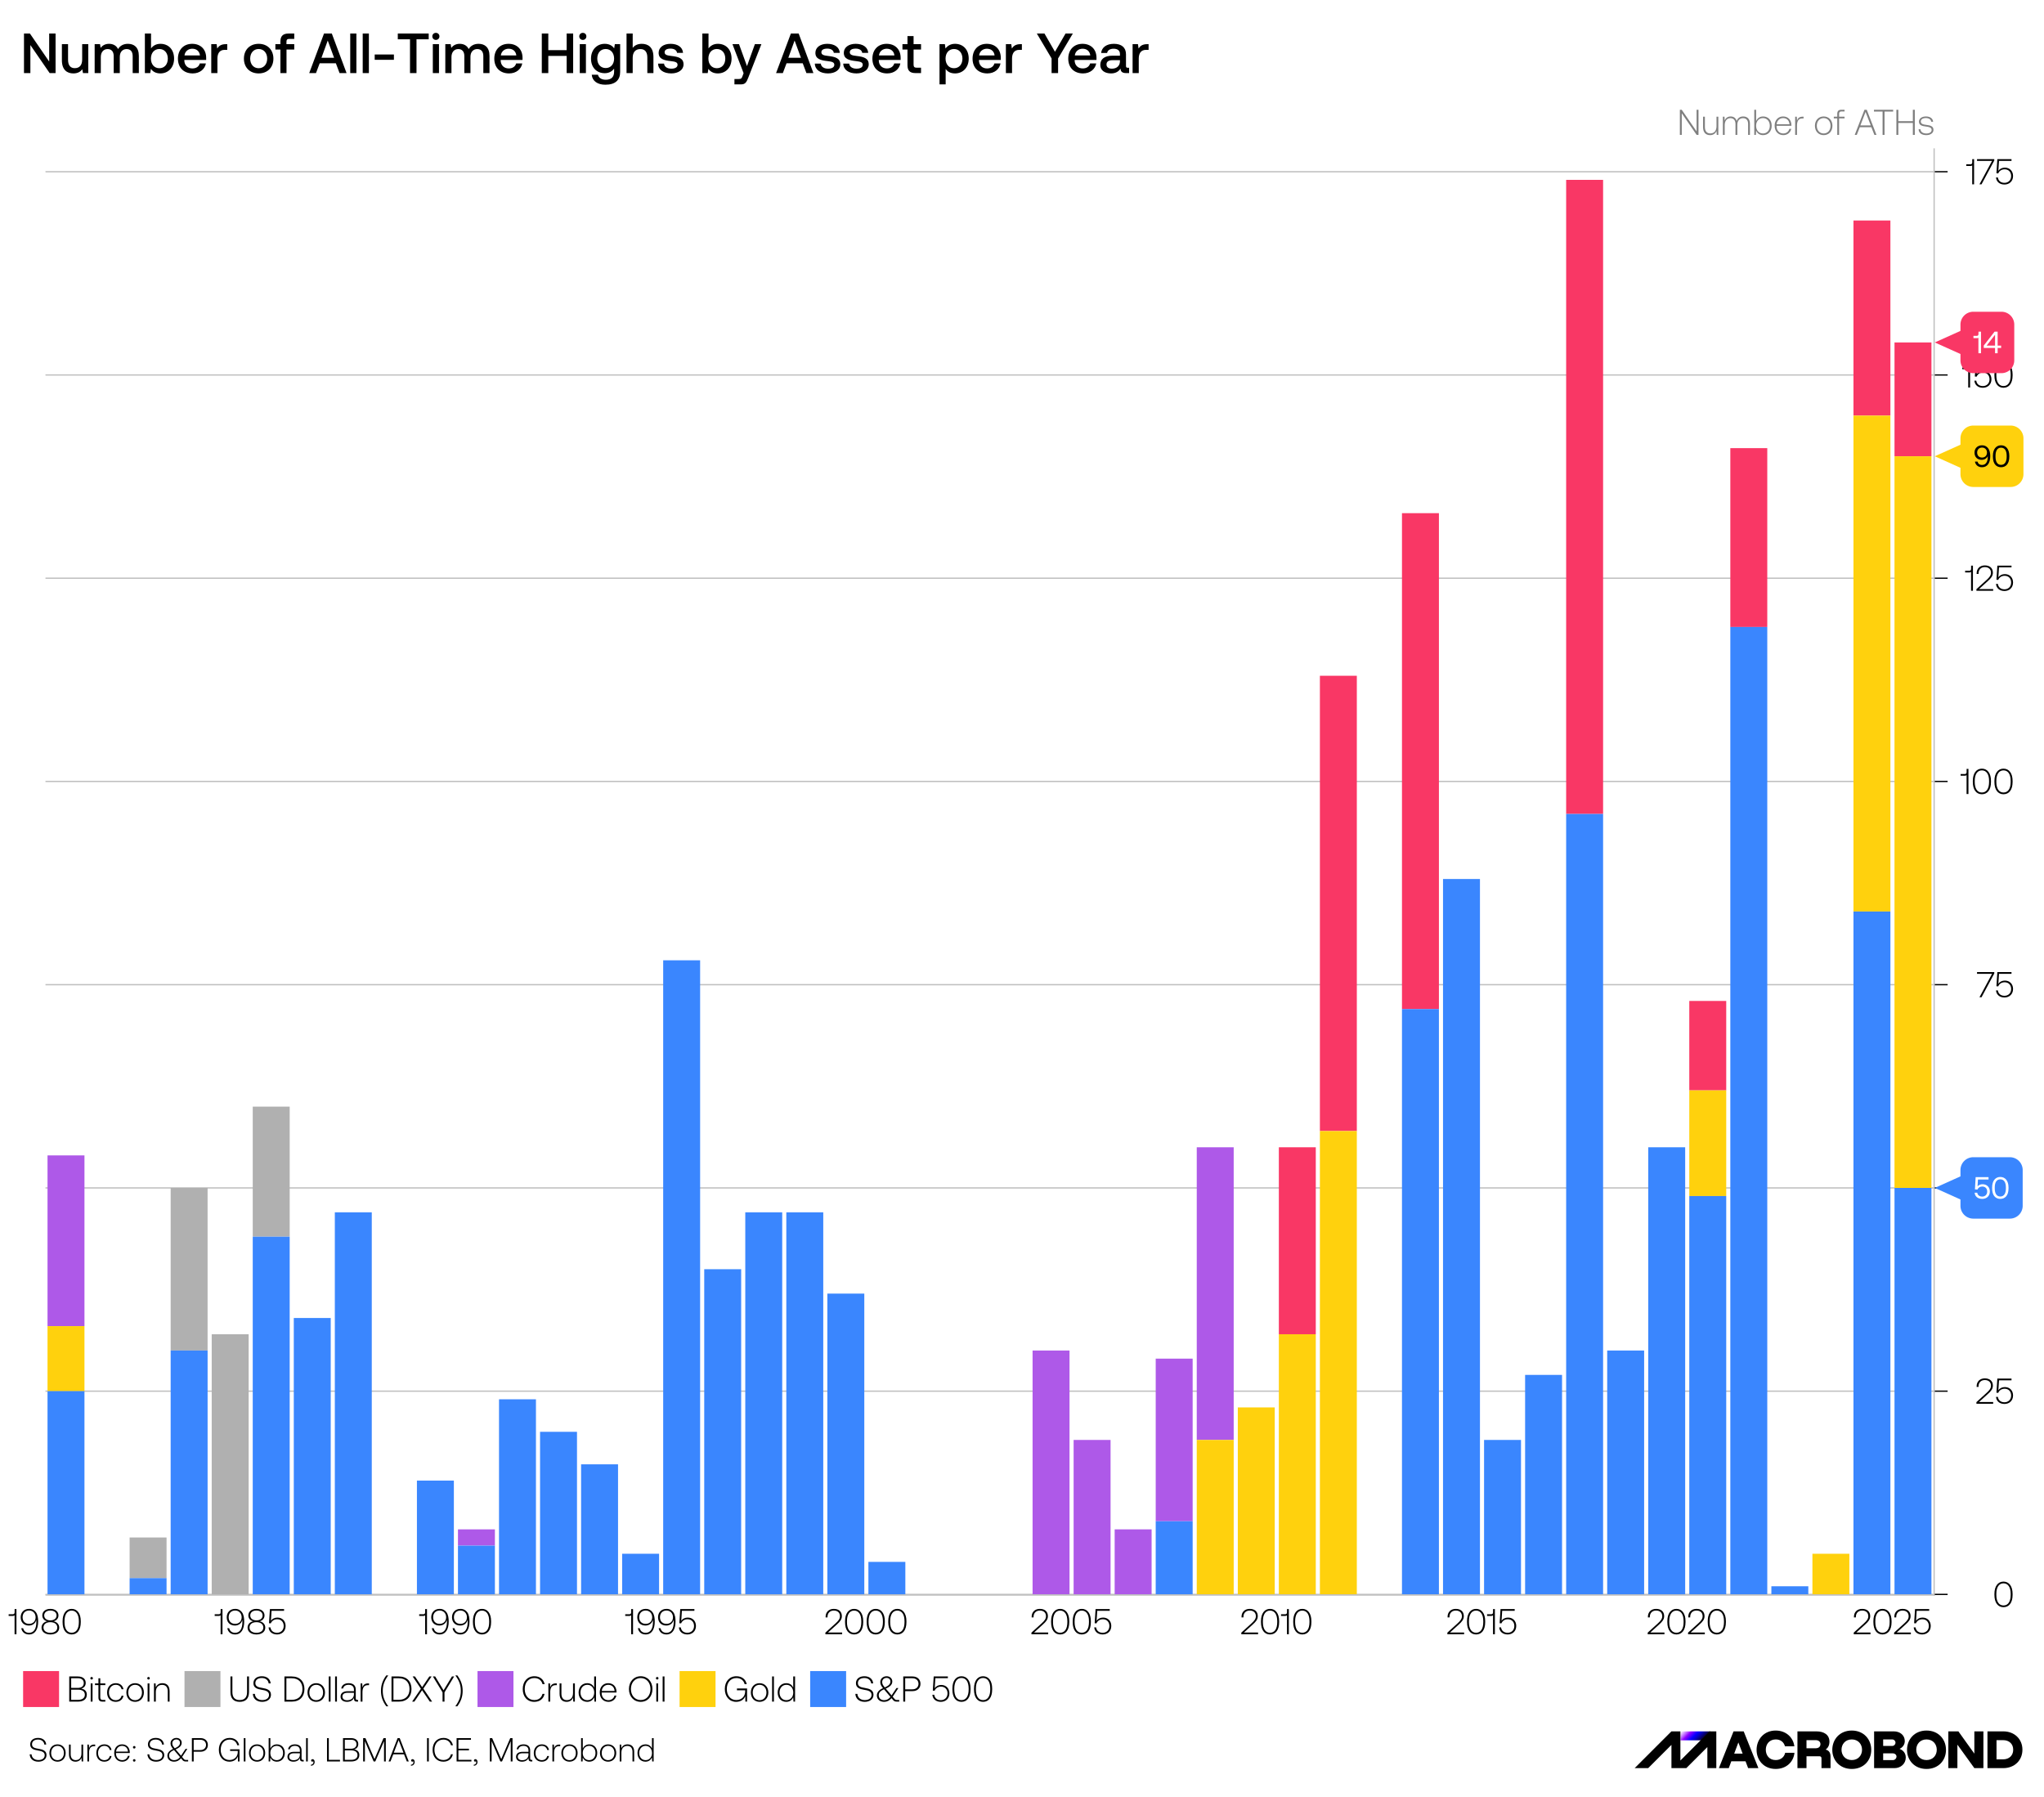 ﻿<?xml version="1.0" encoding="utf-8"?><svg version="1.1" baseProfile="basic" width="796" height="700" xmlns="http://www.w3.org/2000/svg"><style><![CDATA[
text {
  white-space: pre;
}
]]></style><defs><linearGradient id="D5" gradientUnits="userSpaceOnUse" x1="288.34" y1="95.28" x2="327.85" y2="134.78"><stop offset="2%" style="stop-color:rgb(255,255,255)" /><stop offset="6%" style="stop-color:rgb(245,232,255)" /><stop offset="14%" style="stop-color:rgb(219,173,255)" /><stop offset="26%" style="stop-color:rgb(178,80,255)" /><stop offset="35%" style="stop-color:rgb(144,0,255)" /><stop offset="57%" style="stop-color:rgb(6,0,255)" /><stop offset="61%" style="stop-color:rgb(6,0,237)" /><stop offset="70%" style="stop-color:rgb(6,0,192)" /><stop offset="82%" style="stop-color:rgb(6,0,118)" /><stop offset="97%" style="stop-color:rgb(6,0,18)" /><stop offset="100%" style="stop-color:rgb(6,0,0)" /></linearGradient></defs><clipPath id="C0"><rect width="735.757" height="563.68" /></clipPath><clipPath id="C1"><rect width="2000" height="2000" /></clipPath><clipPath id="C2"><rect width="379.053" height="16.24" /></clipPath><clipPath id="C3"><rect width="780" height="21.08" /></clipPath><clipPath id="C4"><rect width="1272.62" height="306.04" /></clipPath><g><rect width="796" height="700" fill="#ffffff" /><g transform="matrix(1 0 0 1 8 8)"><g><path d="M1.342 5.06 L3.652 5.06 11.154 15.972 11.154 5.06 13.64 5.06 13.64 20.46 11.33 20.46 3.828 9.548 3.828 20.46 1.342 20.46 1.342 5.06 Z M16.104 9.196 L18.502 9.196 18.502 15.29 C18.502 17.424 19.426 18.546 21.098 18.546 23.034 18.546 24.002 17.314 24.002 15.136 L24.002 9.196 26.378 9.196 26.378 20.46 24.31 20.46 24.046 18.986 C23.386 19.866 22.33 20.592 20.57 20.592 18.15 20.592 16.104 19.25 16.104 15.466 L16.104 9.196 Z M34.474 9.064 C35.97 9.064 37.312 9.702 37.972 11.11 38.698 9.9 39.952 9.064 41.822 9.064 44.154 9.064 46.068 10.362 46.068 13.75 L46.068 20.46 43.67 20.46 43.67 13.882 C43.67 12.1 42.856 11.11 41.316 11.11 39.688 11.11 38.654 12.276 38.654 14.146 L38.654 20.46 36.278 20.46 36.278 13.882 C36.278 12.1 35.442 11.11 33.902 11.11 32.274 11.11 31.262 12.364 31.262 14.212 L31.262 20.46 28.864 20.46 28.864 9.196 30.954 9.196 31.196 10.648 C31.79 9.834 32.802 9.064 34.474 9.064 Z M54.054 11.088 C52.096 11.088 50.776 12.606 50.776 14.806 50.776 17.05 52.096 18.568 54.054 18.568 56.034 18.568 57.354 17.072 57.354 14.828 57.354 12.606 56.034 11.088 54.054 11.088 Z M48.422 5.06 L50.82 5.06 50.82 10.846 C51.546 9.878 52.712 9.064 54.472 9.064 57.53 9.064 59.796 11.198 59.796 14.828 59.796 18.282 57.53 20.592 54.45 20.592 52.668 20.592 51.458 19.844 50.776 18.81 L50.512 20.46 48.422 20.46 48.422 5.06 Z M66.858 10.978 C65.362 10.978 64.042 11.946 63.844 13.596 L69.872 13.596 C69.674 11.924 68.53 10.978 66.858 10.978 Z M66.836 9.064 C70.07 9.064 72.292 11.154 72.292 14.542 L72.292 15.356 63.778 15.356 63.778 15.488 C63.778 17.38 65.054 18.656 66.924 18.656 68.398 18.656 69.476 17.93 69.806 16.698 L72.182 16.698 C71.786 18.898 69.85 20.592 67.056 20.592 63.514 20.592 61.292 18.304 61.292 14.85 61.292 11.374 63.514 9.064 66.836 9.064 Z M74.272 9.196 L76.362 9.196 76.604 10.89 C77.176 9.966 78.056 9.196 79.948 9.196 L80.498 9.196 80.498 11.418 79.464 11.418 C77.33 11.418 76.67 13.068 76.67 14.806 L76.67 20.46 74.272 20.46 74.272 9.196 Z M92.73 11.088 C90.728 11.088 89.43 12.65 89.43 14.828 89.43 17.006 90.728 18.568 92.73 18.568 94.732 18.568 96.052 17.006 96.052 14.828 96.052 12.65 94.732 11.088 92.73 11.088 Z M92.73 9.064 C96.162 9.064 98.472 11.396 98.472 14.828 98.472 18.282 96.162 20.592 92.73 20.592 89.298 20.592 86.988 18.282 86.988 14.828 86.988 11.396 89.298 9.064 92.73 9.064 Z M104.346 5.06 L106.59 5.06 106.59 7.15 104.654 7.15 C103.862 7.15 103.554 7.48 103.554 8.25 L103.554 9.196 106.59 9.196 106.59 11.286 103.576 11.286 103.576 20.46 101.2 20.46 101.2 11.286 99.242 11.286 99.242 9.196 101.2 9.196 101.2 8.14 C101.2 6.116 102.168 5.06 104.346 5.06 Z M119.636 7.788 L117.194 14.498 122.1 14.498 119.636 7.788 Z M118.184 5.06 L121.22 5.06 126.962 20.46 124.234 20.46 122.804 16.654 116.49 16.654 115.06 20.46 112.42 20.46 118.184 5.06 Z M128.392 5.06 L130.79 5.06 130.79 20.46 128.392 20.46 128.392 5.06 Z M133.254 5.06 L135.652 5.06 135.652 20.46 133.254 20.46 133.254 5.06 Z" /><path d="M137.921 13.222 L145.401 13.222 145.401 15.29 137.921 15.29 137.921 13.222 Z" /><path d="M146.917 5.06 L158.951 5.06 158.951 7.304 154.199 7.304 154.199 20.46 151.669 20.46 151.669 7.304 146.917 7.304 146.917 5.06 Z M160.557 9.196 L162.955 9.196 162.955 20.46 160.557 20.46 160.557 9.196 Z M161.745 4.796 C162.537 4.796 163.131 5.368 163.131 6.16 163.131 6.952 162.537 7.546 161.745 7.546 160.975 7.546 160.359 6.952 160.359 6.16 160.359 5.368 160.975 4.796 161.745 4.796 Z M171.029 9.064 C172.525 9.064 173.867 9.702 174.527 11.11 175.253 9.9 176.507 9.064 178.377 9.064 180.709 9.064 182.623 10.362 182.623 13.75 L182.623 20.46 180.225 20.46 180.225 13.882 C180.225 12.1 179.411 11.11 177.871 11.11 176.243 11.11 175.209 12.276 175.209 14.146 L175.209 20.46 172.833 20.46 172.833 13.882 C172.833 12.1 171.997 11.11 170.457 11.11 168.829 11.11 167.817 12.364 167.817 14.212 L167.817 20.46 165.419 20.46 165.419 9.196 167.509 9.196 167.751 10.648 C168.345 9.834 169.357 9.064 171.029 9.064 Z M190.059 10.978 C188.563 10.978 187.243 11.946 187.045 13.596 L193.073 13.596 C192.875 11.924 191.731 10.978 190.059 10.978 Z M190.037 9.064 C193.271 9.064 195.493 11.154 195.493 14.542 L195.493 15.356 186.979 15.356 186.979 15.488 C186.979 17.38 188.255 18.656 190.125 18.656 191.599 18.656 192.677 17.93 193.007 16.698 L195.383 16.698 C194.987 18.898 193.051 20.592 190.257 20.592 186.715 20.592 184.493 18.304 184.493 14.85 184.493 11.374 186.715 9.064 190.037 9.064 Z M202.995 5.06 L205.525 5.06 205.525 11.528 212.675 11.528 212.675 5.06 215.205 5.06 215.205 20.46 212.675 20.46 212.675 13.772 205.525 13.772 205.525 20.46 202.995 20.46 202.995 5.06 Z M217.779 9.196 L220.177 9.196 220.177 20.46 217.779 20.46 217.779 9.196 Z M218.967 4.796 C219.759 4.796 220.353 5.368 220.353 6.16 220.353 6.952 219.759 7.546 218.967 7.546 218.197 7.546 217.581 6.952 217.581 6.16 217.581 5.368 218.197 4.796 218.967 4.796 Z M227.877 11.088 C225.897 11.088 224.599 12.584 224.599 14.806 224.599 17.006 225.897 18.502 227.877 18.502 229.835 18.502 231.155 17.006 231.155 14.828 231.155 12.606 229.835 11.088 227.877 11.088 Z M227.481 9.064 C229.219 9.064 230.451 9.768 231.177 10.846 L231.441 9.196 233.509 9.196 233.509 19.998 C233.509 23.166 231.639 24.992 227.745 24.992 224.709 24.992 222.663 23.584 222.443 21.098 L224.863 21.098 C225.171 22.352 226.249 23.056 227.921 23.056 230.011 23.056 231.155 22.044 231.155 19.91 L231.155 18.722 C230.407 19.712 229.241 20.504 227.525 20.504 224.401 20.504 222.157 18.348 222.157 14.806 222.157 11.418 224.423 9.064 227.481 9.064 Z M235.995 5.06 L238.393 5.06 238.393 10.626 C239.053 9.79 240.153 9.064 241.935 9.064 244.443 9.064 246.467 10.428 246.467 14.19 L246.467 20.46 244.091 20.46 244.091 14.388 C244.091 12.254 243.167 11.11 241.407 11.11 239.405 11.11 238.393 12.386 238.393 14.542 L238.393 20.46 235.995 20.46 235.995 5.06 Z M253.111 9.064 C255.883 9.064 257.841 10.34 257.995 12.584 L255.663 12.584 C255.531 11.616 254.629 10.934 253.133 10.934 251.681 10.934 250.823 11.418 250.823 12.342 250.823 13.398 251.835 13.596 253.463 13.794 256.103 14.102 258.193 14.608 258.193 17.072 258.193 19.228 256.147 20.592 253.419 20.592 250.405 20.592 248.359 19.206 248.271 16.764 L250.603 16.764 C250.691 17.908 251.725 18.744 253.419 18.744 254.937 18.744 255.861 18.194 255.861 17.226 255.861 16.192 254.849 15.994 253.221 15.796 250.581 15.51 248.491 14.982 248.491 12.584 248.491 10.45 250.405 9.064 253.111 9.064 Z M271.151 11.088 C269.193 11.088 267.873 12.606 267.873 14.806 267.873 17.05 269.193 18.568 271.151 18.568 273.131 18.568 274.451 17.072 274.451 14.828 274.451 12.606 273.131 11.088 271.151 11.088 Z M265.519 5.06 L267.917 5.06 267.917 10.846 C268.643 9.878 269.809 9.064 271.569 9.064 274.627 9.064 276.893 11.198 276.893 14.828 276.893 18.282 274.627 20.592 271.547 20.592 269.765 20.592 268.555 19.844 267.873 18.81 L267.609 20.46 265.519 20.46 265.519 5.06 Z M277.245 9.196 L279.797 9.196 282.899 17.754 285.979 9.196 288.509 9.196 283.405 22.242 C282.701 24.068 282.217 24.86 280.567 24.86 L278.015 24.86 278.015 22.77 279.687 22.77 C280.611 22.77 280.831 22.55 281.161 21.626 L281.579 20.504 277.245 9.196 Z M301.445 7.788 L299.003 14.498 303.909 14.498 301.445 7.788 Z M299.993 5.06 L303.029 5.06 308.771 20.46 306.043 20.46 304.613 16.654 298.299 16.654 296.869 20.46 294.229 20.46 299.993 5.06 Z M314.161 9.064 C316.933 9.064 318.891 10.34 319.045 12.584 L316.713 12.584 C316.581 11.616 315.679 10.934 314.183 10.934 312.731 10.934 311.873 11.418 311.873 12.342 311.873 13.398 312.885 13.596 314.513 13.794 317.153 14.102 319.243 14.608 319.243 17.072 319.243 19.228 317.197 20.592 314.469 20.592 311.455 20.592 309.409 19.206 309.321 16.764 L311.653 16.764 C311.741 17.908 312.775 18.744 314.469 18.744 315.987 18.744 316.911 18.194 316.911 17.226 316.911 16.192 315.899 15.994 314.271 15.796 311.631 15.51 309.541 14.982 309.541 12.584 309.541 10.45 311.455 9.064 314.161 9.064 Z M325.227 9.064 C327.999 9.064 329.957 10.34 330.111 12.584 L327.779 12.584 C327.647 11.616 326.745 10.934 325.249 10.934 323.797 10.934 322.939 11.418 322.939 12.342 322.939 13.398 323.951 13.596 325.579 13.794 328.219 14.102 330.309 14.608 330.309 17.072 330.309 19.228 328.263 20.592 325.535 20.592 322.521 20.592 320.475 19.206 320.387 16.764 L322.719 16.764 C322.807 17.908 323.841 18.744 325.535 18.744 327.053 18.744 327.977 18.194 327.977 17.226 327.977 16.192 326.965 15.994 325.337 15.796 322.697 15.51 320.607 14.982 320.607 12.584 320.607 10.45 322.521 9.064 325.227 9.064 Z M337.305 10.978 C335.809 10.978 334.489 11.946 334.291 13.596 L340.319 13.596 C340.121 11.924 338.977 10.978 337.305 10.978 Z M337.283 9.064 C340.517 9.064 342.739 11.154 342.739 14.542 L342.739 15.356 334.225 15.356 334.225 15.488 C334.225 17.38 335.501 18.656 337.371 18.656 338.845 18.656 339.923 17.93 340.253 16.698 L342.629 16.698 C342.233 18.898 340.297 20.592 337.503 20.592 333.961 20.592 331.739 18.304 331.739 14.85 331.739 11.374 333.961 9.064 337.283 9.064 Z M345.401 6.05 L347.777 6.05 347.777 9.196 350.681 9.196 350.681 11.286 347.777 11.286 347.777 17.16 C347.777 18.04 348.107 18.37 349.009 18.37 L350.681 18.37 350.681 20.46 348.459 20.46 C346.303 20.46 345.401 19.448 345.401 17.402 L345.401 11.286 343.443 11.286 343.443 9.196 345.401 9.196 345.401 6.05 Z M363.507 11.088 C361.549 11.088 360.229 12.606 360.229 14.806 360.229 17.05 361.549 18.568 363.507 18.568 365.487 18.568 366.807 17.072 366.807 14.828 366.807 12.606 365.487 11.088 363.507 11.088 Z M363.903 9.064 C366.983 9.064 369.249 11.22 369.249 14.828 369.249 18.304 366.983 20.592 363.925 20.592 362.165 20.592 360.955 19.888 360.273 18.854 L360.273 24.86 357.875 24.86 357.875 9.196 359.965 9.196 360.207 10.89 C360.955 9.9 362.121 9.064 363.903 9.064 Z M376.311 10.978 C374.815 10.978 373.495 11.946 373.297 13.596 L379.325 13.596 C379.127 11.924 377.983 10.978 376.311 10.978 Z M376.289 9.064 C379.523 9.064 381.745 11.154 381.745 14.542 L381.745 15.356 373.231 15.356 373.231 15.488 C373.231 17.38 374.507 18.656 376.377 18.656 377.851 18.656 378.929 17.93 379.259 16.698 L381.635 16.698 C381.239 18.898 379.303 20.592 376.509 20.592 372.967 20.592 370.745 18.304 370.745 14.85 370.745 11.374 372.967 9.064 376.289 9.064 Z M383.725 9.196 L385.815 9.196 386.057 10.89 C386.629 9.966 387.509 9.196 389.401 9.196 L389.951 9.196 389.951 11.418 388.917 11.418 C386.783 11.418 386.123 13.068 386.123 14.806 L386.123 20.46 383.725 20.46 383.725 9.196 Z M395.781 5.06 L398.751 5.06 402.843 12.166 406.957 5.06 409.795 5.06 404.053 14.762 404.053 20.46 401.523 20.46 401.523 14.762 395.781 5.06 Z M413.579 10.978 C412.083 10.978 410.763 11.946 410.565 13.596 L416.593 13.596 C416.395 11.924 415.251 10.978 413.579 10.978 Z M413.557 9.064 C416.791 9.064 419.013 11.154 419.013 14.542 L419.013 15.356 410.499 15.356 410.499 15.488 C410.499 17.38 411.775 18.656 413.645 18.656 415.119 18.656 416.197 17.93 416.527 16.698 L418.903 16.698 C418.507 18.898 416.571 20.592 413.777 20.592 410.235 20.592 408.013 18.304 408.013 14.85 408.013 11.374 410.235 9.064 413.557 9.064 Z M425.195 15.444 C423.721 15.444 422.907 15.994 422.907 17.116 422.907 18.15 423.699 18.744 424.997 18.744 426.977 18.744 428.143 17.578 428.143 15.84 L428.143 15.444 425.195 15.444 Z M425.789 9.064 C428.781 9.064 430.497 10.494 430.497 13.156 L430.497 17.666 C430.497 18.238 430.717 18.392 431.223 18.392 L431.707 18.392 431.707 20.46 430.453 20.46 C428.979 20.46 428.385 19.778 428.385 18.744 L428.385 18.7 C427.681 19.8 426.515 20.592 424.667 20.592 422.203 20.592 420.487 19.382 420.487 17.292 420.487 14.982 422.159 13.684 425.305 13.684 L428.143 13.684 428.143 13.002 C428.143 11.704 427.241 10.978 425.679 10.978 424.227 10.978 423.325 11.616 423.149 12.628 L420.817 12.628 C421.059 10.428 422.951 9.064 425.789 9.064 Z M433.071 9.196 L435.161 9.196 435.403 10.89 C435.975 9.966 436.855 9.196 438.747 9.196 L439.297 9.196 439.297 11.418 438.263 11.418 C436.129 11.418 435.469 13.068 435.469 14.806 L435.469 20.46 433.071 20.46 433.071 9.196 Z" /></g><g transform="matrix(1 0 0 1 0 31.52)"><g><g transform="matrix(1 0 0 1 9.709 18.24)"><g><path d="M0 0 L735.757 0 735.757 563.68 0 563.68 0 0 Z M0 0 L735.257 0 735.257 563.18 0 563.18 0 0 Z" fill-rule="evenodd" fill="#ffffff" fill-opacity="0" /><path d="M0 0 L735.257 0 735.257 563.18 0 563.18 0 0 Z" fill-rule="evenodd" fill="#f2dac1" fill-opacity="0" /></g></g><g transform="matrix(1 0 0 1 9.709 18.24)"><g transform="matrix(1 0 0 1 0 563.18)"><path d="M0 0 L735.757 0 " fill="none" stroke="#bfbfbf" stroke-width="0.5" /></g><g transform="matrix(1 0 0 1 0 484.029)"><path d="M0 0 L735.757 0 " fill="none" stroke="#bfbfbf" stroke-width="0.5" /></g><g transform="matrix(1 0 0 1 0 404.877)"><path d="M0 0 L735.757 0 " fill="none" stroke="#bfbfbf" stroke-width="0.5" /></g><g transform="matrix(1 0 0 1 0 325.726)"><path d="M0 0 L735.757 0 " fill="none" stroke="#bfbfbf" stroke-width="0.5" /></g><g transform="matrix(1 0 0 1 0 246.574)"><path d="M0 0 L735.757 0 " fill="none" stroke="#bfbfbf" stroke-width="0.5" /></g><g transform="matrix(1 0 0 1 0 167.423)"><path d="M0 0 L735.757 0 " fill="none" stroke="#bfbfbf" stroke-width="0.5" /></g><g transform="matrix(1 0 0 1 0 88.271)"><path d="M0 0 L735.757 0 " fill="none" stroke="#bfbfbf" stroke-width="0.5" /></g><g transform="matrix(1 0 0 1 0 9.12)"><path d="M0 0 L735.757 0 " fill="none" stroke="#bfbfbf" stroke-width="0.5" /></g></g><g clip-path="url(#C0)" transform="matrix(1 0 0 1 9.709 18.24)"><g><path d="M480.315 389.047 L494.7 389.047 494.7 461.866 480.315 461.866 Z M496.299 205.416 L510.684 205.416 510.684 382.715 496.299 382.715 Z M528.266 142.094 L542.652 142.094 542.652 335.224 528.266 335.224 Z M592.202 12.286 L606.587 12.286 606.587 259.239 592.202 259.239 Z M640.153 332.058 L654.539 332.058 654.539 366.884 640.153 366.884 Z M656.137 116.766 L670.523 116.766 670.523 186.419 656.137 186.419 Z M704.089 28.116 L718.474 28.116 718.474 104.102 704.089 104.102 Z M720.073 75.607 L734.458 75.607 734.458 119.932 720.073 119.932 Z" fill-rule="evenodd" fill="#f93765" /><path d="M32.767 541.018 L47.152 541.018 47.152 556.848 32.767 556.848 Z M48.751 404.877 L63.136 404.877 63.136 468.198 48.751 468.198 Z M64.735 461.866 L79.12 461.866 79.12 563.18 64.735 563.18 Z M80.718 373.217 L95.104 373.217 95.104 423.873 80.718 423.873 Z" fill-rule="evenodd" fill="#b0b0b0" /><path d="M0.799 392.213 L15.185 392.213 15.185 458.7 0.799 458.7 Z M160.638 537.852 L175.023 537.852 175.023 544.184 160.638 544.184 Z M384.412 468.198 L398.797 468.198 398.797 563.18 384.412 563.18 Z M400.396 503.025 L414.781 503.025 414.781 563.18 400.396 563.18 Z M416.379 537.852 L430.765 537.852 430.765 563.18 416.379 563.18 Z M432.363 471.364 L446.749 471.364 446.749 534.685 432.363 534.685 Z M448.347 389.047 L462.733 389.047 462.733 503.025 448.347 503.025 Z" fill-rule="evenodd" fill="#ae59e8" /><path d="M0.799 458.7 L15.185 458.7 15.185 484.029 0.799 484.029 Z M448.347 503.025 L462.733 503.025 462.733 563.18 448.347 563.18 Z M464.331 490.361 L478.716 490.361 478.716 563.18 464.331 563.18 Z M480.315 461.866 L494.7 461.866 494.7 563.18 480.315 563.18 Z M496.299 382.715 L510.684 382.715 510.684 563.18 496.299 563.18 Z M640.153 366.884 L654.539 366.884 654.539 408.043 640.153 408.043 Z M688.105 547.35 L702.49 547.35 702.49 563.18 688.105 563.18 Z M704.089 104.102 L718.474 104.102 718.474 297.231 704.089 297.231 Z M720.073 119.932 L734.458 119.932 734.458 404.877 720.073 404.877 Z" fill-rule="evenodd" fill="#ffd10d" /><path d="M0.799 484.029 L15.185 484.029 15.185 563.18 0.799 563.18 Z M32.767 556.848 L47.152 556.848 47.152 563.18 32.767 563.18 Z M48.751 468.198 L63.136 468.198 63.136 563.18 48.751 563.18 Z M80.718 423.873 L95.104 423.873 95.104 563.18 80.718 563.18 Z M96.702 455.534 L111.088 455.534 111.088 563.18 96.702 563.18 Z M112.686 414.375 L127.072 414.375 127.072 563.18 112.686 563.18 Z M144.654 518.855 L159.039 518.855 159.039 563.18 144.654 563.18 Z M160.638 544.184 L175.023 544.184 175.023 563.18 160.638 563.18 Z M176.622 487.195 L191.007 487.195 191.007 563.18 176.622 563.18 Z M192.605 499.859 L206.991 499.859 206.991 563.18 192.605 563.18 Z M208.589 512.523 L222.975 512.523 222.975 563.18 208.589 563.18 Z M224.573 547.35 L238.959 547.35 238.959 563.18 224.573 563.18 Z M240.557 316.228 L254.942 316.228 254.942 563.18 240.557 563.18 Z M256.541 436.538 L270.926 436.538 270.926 563.18 256.541 563.18 Z M272.525 414.375 L286.91 414.375 286.91 563.18 272.525 563.18 Z M288.509 414.375 L302.894 414.375 302.894 563.18 288.509 563.18 Z M304.492 446.036 L318.878 446.036 318.878 563.18 304.492 563.18 Z M320.476 550.516 L334.862 550.516 334.862 563.18 320.476 563.18 Z M432.363 534.685 L446.749 534.685 446.749 563.18 432.363 563.18 Z M528.266 335.224 L542.652 335.224 542.652 563.18 528.266 563.18 Z M544.25 284.567 L558.636 284.567 558.636 563.18 544.25 563.18 Z M560.234 503.025 L574.62 503.025 574.62 563.18 560.234 563.18 Z M576.218 477.696 L590.603 477.696 590.603 563.18 576.218 563.18 Z M592.202 259.239 L606.587 259.239 606.587 563.18 592.202 563.18 Z M608.186 468.198 L622.571 468.198 622.571 563.18 608.186 563.18 Z M624.17 389.047 L638.555 389.047 638.555 563.18 624.17 563.18 Z M640.153 408.043 L654.539 408.043 654.539 563.18 640.153 563.18 Z M656.137 186.419 L670.523 186.419 670.523 563.18 656.137 563.18 Z M672.121 560.014 L686.507 560.014 686.507 563.18 672.121 563.18 Z M704.089 297.231 L718.474 297.231 718.474 563.18 704.089 563.18 Z M720.073 404.877 L734.458 404.877 734.458 563.18 720.073 563.18 Z" fill-rule="evenodd" fill="#3a86fe" /></g></g><g transform="matrix(1 0 0 1 9.709 18.24)"><g><path d="M735.507 0 L735.507 563.68 " fill="none" stroke="#bfbfbf" stroke-width="0.5" /><path d="M0 563.43 L735.757 563.43 " fill="none" stroke="#bfbfbf" stroke-width="0.5" /></g></g><g transform="matrix(1 0 0 1 9.709 18.24)"><g transform="matrix(0.368 0 0 0.282 0 0)"><g clip-path="url(#C1)"><rect width="2000" height="2000" fill="#ffffff" fill-opacity="0" /></g></g></g><g transform="matrix(1 0 0 1 745.467 18.24)"><g><g><g transform="matrix(1 0 0 1 0 563.18)"><path d="M0 0 L5 0 " fill="none" stroke="#000000" stroke-width="0.5" /></g><g transform="matrix(1 0 0 1 0 484.029)"><path d="M0 0 L5 0 " fill="none" stroke="#000000" stroke-width="0.5" /></g><g transform="matrix(1 0 0 1 0 404.877)"><path d="M0 0 L5 0 " fill="none" stroke="#000000" stroke-width="0.5" /></g><g transform="matrix(1 0 0 1 0 325.726)"><path d="M0 0 L5 0 " fill="none" stroke="#000000" stroke-width="0.5" /></g><g transform="matrix(1 0 0 1 0 246.574)"><path d="M0 0 L5 0 " fill="none" stroke="#000000" stroke-width="0.5" /></g><g transform="matrix(1 0 0 1 0 167.423)"><path d="M0 0 L5 0 " fill="none" stroke="#000000" stroke-width="0.5" /></g><g transform="matrix(1 0 0 1 0 88.271)"><path d="M0 0 L5 0 " fill="none" stroke="#000000" stroke-width="0.5" /></g><g transform="matrix(1 0 0 1 0 9.12)"><path d="M0 0 L5 0 " fill="none" stroke="#000000" stroke-width="0.5" /></g></g><g transform="matrix(1 0 0 1 10 0)"><g transform="matrix(1 0 0 1 0 555.06)"><path d="M16.757 3.808 C14.951 3.808 13.971 5.39 13.971 7.924 L13.971 8.316 C13.971 10.85 14.951 12.432 16.757 12.432 18.577 12.432 19.557 10.85 19.557 8.316 L19.557 7.924 C19.557 5.39 18.577 3.808 16.757 3.808 Z M16.757 3.136 C18.941 3.136 20.299 4.97 20.299 7.896 L20.299 8.344 C20.299 11.354 18.941 13.104 16.757 13.104 14.587 13.104 13.229 11.354 13.229 8.344 L13.229 7.896 C13.229 4.97 14.587 3.136 16.757 3.136 Z" /></g><g transform="matrix(1 0 0 1 0 475.909)"><path d="M9.491 3.136 C11.479 3.136 12.627 4.242 12.627 5.964 12.627 7.252 11.899 8.12 10.667 9.226 L7.223 12.348 12.739 12.348 12.739 13.02 6.215 13.02 6.215 12.39 10.205 8.764 C11.255 7.798 11.885 7.042 11.885 6.006 11.885 4.62 10.975 3.794 9.491 3.794 8.021 3.794 7.041 4.732 7.041 6.258 L7.041 6.454 6.299 6.454 6.299 6.216 C6.299 4.368 7.587 3.136 9.491 3.136 Z M14.363 3.22 L19.879 3.22 19.879 3.892 15.007 3.892 14.755 7.798 C15.287 6.972 16.239 6.524 17.275 6.524 19.207 6.524 20.481 7.882 20.481 9.786 20.481 11.942 18.913 13.104 17.149 13.104 15.091 13.104 13.957 11.858 13.845 10.346 L14.573 10.346 C14.727 11.522 15.567 12.446 17.149 12.446 18.493 12.446 19.739 11.536 19.739 9.8 19.739 8.288 18.787 7.182 17.205 7.182 16.071 7.182 15.133 7.742 14.713 8.778 L14.013 8.722 14.363 3.22 Z" /></g><g transform="matrix(1 0 0 1 0 396.757)"><path d="M5.949 3.22 L11.465 3.22 11.465 3.892 6.593 3.892 6.341 7.798 C6.873 6.972 7.825 6.524 8.861 6.524 10.793 6.524 12.067 7.882 12.067 9.786 12.067 11.942 10.499 13.104 8.735 13.104 6.677 13.104 5.543 11.858 5.431 10.346 L6.159 10.346 C6.313 11.522 7.153 12.446 8.735 12.446 10.079 12.446 11.325 11.536 11.325 9.8 11.325 8.288 10.373 7.182 8.791 7.182 7.657 7.182 6.719 7.742 6.299 8.778 L5.599 8.722 5.949 3.22 Z M16.757 3.808 C14.951 3.808 13.971 5.39 13.971 7.924 L13.971 8.316 C13.971 10.85 14.951 12.432 16.757 12.432 18.577 12.432 19.557 10.85 19.557 8.316 L19.557 7.924 C19.557 5.39 18.577 3.808 16.757 3.808 Z M16.757 3.136 C18.941 3.136 20.299 4.97 20.299 7.896 L20.299 8.344 C20.299 11.354 18.941 13.104 16.757 13.104 14.587 13.104 13.229 11.354 13.229 8.344 L13.229 7.896 C13.229 4.97 14.587 3.136 16.757 3.136 Z" /></g><g transform="matrix(1 0 0 1 0 317.606)"><path d="M6.452 3.22 L13.172 3.22 13.172 3.752 8.202 13.02 7.404 13.02 12.304 3.892 6.452 3.892 6.452 3.22 Z M14.362 3.22 L19.878 3.22 19.878 3.892 15.006 3.892 14.754 7.798 C15.286 6.972 16.238 6.524 17.274 6.524 19.206 6.524 20.48 7.882 20.48 9.786 20.48 11.942 18.912 13.104 17.148 13.104 15.09 13.104 13.956 11.858 13.844 10.346 L14.572 10.346 C14.726 11.522 15.566 12.446 17.148 12.446 18.492 12.446 19.738 11.536 19.738 9.8 19.738 8.288 18.786 7.182 17.204 7.182 16.07 7.182 15.132 7.742 14.712 8.778 L14.012 8.722 14.362 3.22 Z" /></g><g transform="matrix(1 0 0 1 0 238.454)"><path d="M2.394 3.22 L3.108 3.22 3.108 13.02 2.38 13.02 2.38 5.642 C2.254 5.796 2.03 5.88 1.736 5.88 L0.07 5.88 0.07 5.222 1.75 5.222 C2.184 5.222 2.394 4.914 2.394 4.466 L2.394 3.22 Z M8.344 3.808 C6.538 3.808 5.558 5.39 5.558 7.924 L5.558 8.316 C5.558 10.85 6.538 12.432 8.344 12.432 10.164 12.432 11.144 10.85 11.144 8.316 L11.144 7.924 C11.144 5.39 10.164 3.808 8.344 3.808 Z M8.344 3.136 C10.528 3.136 11.886 4.97 11.886 7.896 L11.886 8.344 C11.886 11.354 10.528 13.104 8.344 13.104 6.174 13.104 4.816 11.354 4.816 8.344 L4.816 7.896 C4.816 4.97 6.174 3.136 8.344 3.136 Z M16.758 3.808 C14.952 3.808 13.972 5.39 13.972 7.924 L13.972 8.316 C13.972 10.85 14.952 12.432 16.758 12.432 18.578 12.432 19.558 10.85 19.558 8.316 L19.558 7.924 C19.558 5.39 18.578 3.808 16.758 3.808 Z M16.758 3.136 C18.942 3.136 20.3 4.97 20.3 7.896 L20.3 8.344 C20.3 11.354 18.942 13.104 16.758 13.104 14.588 13.104 13.23 11.354 13.23 8.344 L13.23 7.896 C13.23 4.97 14.588 3.136 16.758 3.136 Z" /></g><g transform="matrix(1 0 0 1 0 159.303)"><path d="M4.144 3.22 L4.858 3.22 4.858 13.02 4.13 13.02 4.13 5.642 C4.004 5.796 3.78 5.88 3.486 5.88 L1.82 5.88 1.82 5.222 3.5 5.222 C3.934 5.222 4.144 4.914 4.144 4.466 L4.144 3.22 Z M9.492 3.136 C11.48 3.136 12.628 4.242 12.628 5.964 12.628 7.252 11.9 8.12 10.668 9.226 L7.224 12.348 12.74 12.348 12.74 13.02 6.216 13.02 6.216 12.39 10.206 8.764 C11.256 7.798 11.886 7.042 11.886 6.006 11.886 4.62 10.976 3.794 9.492 3.794 8.022 3.794 7.042 4.732 7.042 6.258 L7.042 6.454 6.3 6.454 6.3 6.216 C6.3 4.368 7.588 3.136 9.492 3.136 Z M14.364 3.22 L19.88 3.22 19.88 3.892 15.008 3.892 14.756 7.798 C15.288 6.972 16.24 6.524 17.276 6.524 19.208 6.524 20.482 7.882 20.482 9.786 20.482 11.942 18.914 13.104 17.15 13.104 15.092 13.104 13.958 11.858 13.846 10.346 L14.574 10.346 C14.728 11.522 15.568 12.446 17.15 12.446 18.494 12.446 19.74 11.536 19.74 9.8 19.74 8.288 18.788 7.182 17.206 7.182 16.072 7.182 15.134 7.742 14.714 8.778 L14.014 8.722 14.364 3.22 Z" /></g><g transform="matrix(1 0 0 1 0 80.151)"><path d="M3.037 3.22 L3.751 3.22 3.751 13.02 3.023 13.02 3.023 5.642 C2.897 5.796 2.673 5.88 2.379 5.88 L0.713 5.88 0.713 5.222 2.393 5.222 C2.827 5.222 3.037 4.914 3.037 4.466 L3.037 3.22 Z M5.949 3.22 L11.465 3.22 11.465 3.892 6.593 3.892 6.341 7.798 C6.873 6.972 7.825 6.524 8.861 6.524 10.793 6.524 12.067 7.882 12.067 9.786 12.067 11.942 10.499 13.104 8.735 13.104 6.677 13.104 5.543 11.858 5.431 10.346 L6.159 10.346 C6.313 11.522 7.153 12.446 8.735 12.446 10.079 12.446 11.325 11.536 11.325 9.8 11.325 8.288 10.373 7.182 8.791 7.182 7.657 7.182 6.719 7.742 6.299 8.778 L5.599 8.722 5.949 3.22 Z M16.757 3.808 C14.951 3.808 13.971 5.39 13.971 7.924 L13.971 8.316 C13.971 10.85 14.951 12.432 16.757 12.432 18.577 12.432 19.557 10.85 19.557 8.316 L19.557 7.924 C19.557 5.39 18.577 3.808 16.757 3.808 Z M16.757 3.136 C18.941 3.136 20.299 4.97 20.299 7.896 L20.299 8.344 C20.299 11.354 18.941 13.104 16.757 13.104 14.587 13.104 13.229 11.354 13.229 8.344 L13.229 7.896 C13.229 4.97 14.587 3.136 16.757 3.136 Z" /></g><g transform="matrix(1 0 0 1 0 1)"><path d="M4.591 3.22 L5.305 3.22 5.305 13.02 4.577 13.02 4.577 5.642 C4.451 5.796 4.227 5.88 3.933 5.88 L2.267 5.88 2.267 5.222 3.947 5.222 C4.381 5.222 4.591 4.914 4.591 4.466 L4.591 3.22 Z M6.453 3.22 L13.173 3.22 13.173 3.752 8.203 13.02 7.405 13.02 12.305 3.892 6.453 3.892 6.453 3.22 Z M14.363 3.22 L19.879 3.22 19.879 3.892 15.007 3.892 14.755 7.798 C15.287 6.972 16.239 6.524 17.275 6.524 19.207 6.524 20.481 7.882 20.481 9.786 20.481 11.942 18.913 13.104 17.149 13.104 15.091 13.104 13.957 11.858 13.845 10.346 L14.573 10.346 C14.727 11.522 15.567 12.446 17.149 12.446 18.493 12.446 19.739 11.536 19.739 9.8 19.739 8.288 18.787 7.182 17.205 7.182 16.071 7.182 15.133 7.742 14.713 8.778 L14.013 8.722 14.363 3.22 Z" /></g></g><g><g transform="matrix(1 0 0 1 10 392.917)"><g><path d="M5 0 L19.233 0 A5 5 0 0 1 24.233 5L24.233 18.92 A5 5 0 0 1 19.233 23.92L5 23.92 A5 5 0 0 1 0 18.92L0 16.46 -10 11.96 0 7.46 0 5 A5 5 0 0 1 5 0Z" fill-rule="evenodd" fill="#3a86fe" /><g transform="matrix(1 0 0 1 5 5)"><path d="M0.912 2.76 L5.94 2.76 5.94 3.684 1.812 3.684 1.656 6.336 C2.148 5.772 2.88 5.52 3.612 5.52 5.292 5.52 6.444 6.684 6.444 8.352 6.444 10.212 5.076 11.232 3.504 11.232 1.656 11.232 0.612 10.176 0.528 8.82 L1.536 8.82 C1.668 9.708 2.316 10.332 3.504 10.332 4.488 10.332 5.412 9.66 5.412 8.364 5.412 7.224 4.692 6.42 3.504 6.42 2.664 6.42 1.968 6.792 1.608 7.596 L0.636 7.524 0.912 2.76 Z M10.512 3.612 C9.12 3.612 8.352 4.74 8.352 6.804 L8.352 7.116 C8.352 9.18 9.12 10.308 10.512 10.308 11.916 10.308 12.696 9.18 12.696 7.116 L12.696 6.804 C12.696 4.74 11.916 3.612 10.512 3.612 Z M10.512 2.688 C12.408 2.688 13.716 4.176 13.716 6.768 L13.716 7.152 C13.716 9.864 12.408 11.232 10.512 11.232 8.628 11.232 7.332 9.864 7.332 7.152 L7.332 6.768 C7.332 4.176 8.628 2.688 10.512 2.688 Z" fill="#ffffff" /></g></g></g><g transform="matrix(1 0 0 1 10 107.972)"><g><path d="M5 0 L19.533 0 A5 5 0 0 1 24.533 5L24.533 18.92 A5 5 0 0 1 19.533 23.92L5 23.92 A5 5 0 0 1 0 18.92L0 16.46 -10 11.96 0 7.46 0 5 A5 5 0 0 1 5 0Z" fill-rule="evenodd" fill="#ffd10d" /><g transform="matrix(1 0 0 1 5 5)"><path d="M3.42 3.576 C2.256 3.576 1.5 4.356 1.5 5.52 1.5 6.672 2.22 7.464 3.408 7.464 4.56 7.464 5.328 6.684 5.328 5.52 5.328 4.428 4.584 3.576 3.42 3.576 Z M3.432 2.688 C4.488 2.688 5.268 3.144 5.808 3.876 6.396 4.668 6.6 5.784 6.6 6.924 6.6 9.576 5.472 11.232 3.384 11.232 1.896 11.232 0.864 10.368 0.636 9.036 L1.644 9.036 C1.848 9.816 2.412 10.344 3.42 10.344 4.896 10.344 5.628 9.096 5.628 7.212 5.628 7.128 5.628 7.044 5.616 6.936 5.256 7.776 4.38 8.352 3.252 8.352 1.548 8.352 0.468 7.212 0.468 5.544 0.468 3.864 1.644 2.688 3.432 2.688 Z M10.812 3.612 C9.42 3.612 8.652 4.74 8.652 6.804 L8.652 7.116 C8.652 9.18 9.42 10.308 10.812 10.308 12.216 10.308 12.996 9.18 12.996 7.116 L12.996 6.804 C12.996 4.74 12.216 3.612 10.812 3.612 Z M10.812 2.688 C12.708 2.688 14.016 4.176 14.016 6.768 L14.016 7.152 C14.016 9.864 12.708 11.232 10.812 11.232 8.928 11.232 7.632 9.864 7.632 7.152 L7.632 6.768 C7.632 4.176 8.928 2.688 10.812 2.688 Z" /></g></g></g><g transform="matrix(1 0 0 1 10 63.647)"><g><path d="M5 0 L15.953 0 A5 5 0 0 1 20.953 5L20.953 18.92 A5 5 0 0 1 15.953 23.92L5 23.92 A5 5 0 0 1 0 18.92L0 16.46 -10 11.96 0 7.46 0 5 A5 5 0 0 1 5 0Z" fill-rule="evenodd" fill="#f93765" /><g transform="matrix(1 0 0 1 5 5)"><path d="M2.016 2.76 L3 2.76 3 11.16 1.992 11.16 1.992 5.136 C1.872 5.244 1.68 5.292 1.416 5.292 L0.06 5.292 0.06 4.392 1.428 4.392 C1.824 4.392 2.016 4.092 2.016 3.672 L2.016 2.76 Z M8.472 3.96 L5.196 8.184 8.472 8.184 8.472 3.96 Z M8.28 2.76 L9.48 2.76 9.48 8.184 10.836 8.184 10.836 9.108 9.48 9.108 9.48 11.16 8.472 11.16 8.472 9.108 4.068 9.108 4.068 8.172 8.28 2.76 Z" fill="#ffffff" /></g></g></g></g></g></g><g transform="matrix(1 0 0 1 645.23 0)"><path d="M0.966 3.22 L1.68 3.22 7.476 11.648 7.476 3.22 8.218 3.22 8.218 13.02 7.504 13.02 1.708 4.592 1.708 13.02 0.966 13.02 0.966 3.22 Z M9.996 5.922 L10.71 5.922 10.71 9.954 C10.71 11.592 11.508 12.446 12.824 12.446 14.378 12.446 15.232 11.368 15.232 9.618 L15.232 5.922 15.946 5.922 15.946 13.02 15.33 13.02 15.232 11.452 C14.868 12.418 14.028 13.104 12.726 13.104 11.158 13.104 9.996 12.18 9.996 9.996 L9.996 5.922 Z M20.748 5.838 C21.91 5.838 22.778 6.454 23.086 7.616 23.45 6.538 24.318 5.838 25.634 5.838 27.16 5.838 28.252 6.734 28.252 8.68 L28.252 13.02 27.538 13.02 27.538 8.722 C27.538 7.294 26.81 6.496 25.564 6.496 24.192 6.496 23.338 7.504 23.338 9.058 L23.338 13.02 22.624 13.02 22.624 8.778 C22.624 7.322 21.896 6.496 20.636 6.496 19.278 6.496 18.424 7.588 18.424 9.198 L18.424 13.02 17.71 13.02 17.71 5.922 18.34 5.922 18.424 7.448 C18.746 6.524 19.544 5.838 20.748 5.838 Z M33.32 6.468 C31.738 6.468 30.646 7.714 30.646 9.45 30.646 11.228 31.738 12.46 33.32 12.46 34.902 12.46 35.994 11.228 35.994 9.464 35.994 7.714 34.902 6.468 33.32 6.468 Z M29.946 3.22 L30.66 3.22 30.66 7.644 C31.08 6.608 32.032 5.838 33.39 5.838 35.322 5.838 36.722 7.238 36.722 9.464 36.722 11.62 35.322 13.104 33.39 13.104 32.032 13.104 31.066 12.39 30.66 11.326 L30.576 13.02 29.946 13.02 29.946 3.22 Z M41.16 6.468 C39.858 6.468 38.766 7.406 38.654 8.876 L43.652 8.876 C43.54 7.322 42.546 6.468 41.16 6.468 Z M41.146 5.838 C43.036 5.838 44.366 7.084 44.408 9.226 L44.408 9.478 38.612 9.478 38.612 9.604 C38.612 11.256 39.634 12.46 41.216 12.46 42.392 12.46 43.33 11.774 43.61 10.668 L44.338 10.668 C44.03 12.096 42.826 13.104 41.272 13.104 39.256 13.104 37.87 11.648 37.87 9.422 37.87 7.322 39.2 5.838 41.146 5.838 Z M45.864 5.922 L46.494 5.922 46.578 7.448 C46.858 6.594 47.418 5.922 48.776 5.922 L49.14 5.922 49.14 6.608 48.622 6.608 C46.956 6.608 46.578 7.98 46.578 9.422 L46.578 13.02 45.864 13.02 45.864 5.922 Z M56.966 6.468 C55.384 6.468 54.292 7.714 54.292 9.464 54.292 11.228 55.384 12.46 56.966 12.46 58.548 12.46 59.64 11.228 59.64 9.464 59.64 7.714 58.548 6.468 56.966 6.468 Z M56.966 5.838 C58.968 5.838 60.382 7.322 60.382 9.464 60.382 11.62 58.968 13.104 56.966 13.104 54.964 13.104 53.564 11.62 53.564 9.464 53.564 7.322 54.964 5.838 56.966 5.838 Z M63.91 3.22 L65.1 3.22 65.1 3.878 63.952 3.878 C63.238 3.878 62.972 4.158 62.972 4.858 L62.972 5.922 65.1 5.922 65.1 6.58 62.972 6.58 62.972 13.02 62.258 13.02 62.258 6.58 60.914 6.58 60.914 5.922 62.258 5.922 62.258 4.872 C62.258 3.738 62.734 3.22 63.91 3.22 Z M73.276 4.06 L71.26 9.324 75.306 9.324 73.276 4.06 Z M72.856 3.22 L73.738 3.22 77.532 13.02 76.72 13.02 75.544 10.024 71.036 10.024 69.86 13.02 69.062 13.02 72.856 3.22 Z M76.552 3.22 L84.028 3.22 84.028 3.92 80.668 3.92 80.668 13.02 79.912 13.02 79.912 3.92 76.552 3.92 76.552 3.22 Z M85.288 3.22 L86.044 3.22 86.044 7.672 91.7 7.672 91.7 3.22 92.456 3.22 92.456 13.02 91.7 13.02 91.7 8.372 86.044 8.372 86.044 13.02 85.288 13.02 85.288 3.22 Z M96.796 5.838 C98.336 5.838 99.47 6.538 99.596 7.896 L98.868 7.896 C98.742 7 97.958 6.454 96.768 6.454 95.564 6.454 94.794 6.958 94.794 7.784 94.794 8.778 95.704 8.96 96.908 9.114 98.476 9.31 99.722 9.604 99.722 11.074 99.722 12.334 98.49 13.104 96.964 13.104 95.186 13.104 93.996 12.306 93.94 10.836 L94.668 10.836 C94.724 11.858 95.606 12.474 96.964 12.474 98.154 12.474 99.008 11.97 99.008 11.102 99.008 10.136 98.098 9.926 96.894 9.772 95.326 9.576 94.08 9.31 94.08 7.854 94.08 6.636 95.214 5.838 96.796 5.838 Z" fill="#7f7f7f" /></g></g><g transform="matrix(1 0 0 1 9.709 581.92)"><g transform="matrix(1 0 0 1 0 2)"><g transform="matrix(1 0 0 1 -14.413 0)"><path d="M2.394 3.22 L3.108 3.22 3.108 13.02 2.38 13.02 2.38 5.642 C2.254 5.796 2.03 5.88 1.736 5.88 L0.07 5.88 0.07 5.222 1.75 5.222 C2.184 5.222 2.394 4.914 2.394 4.466 L2.394 3.22 Z M8.05 3.78 C6.51 3.78 5.502 4.83 5.502 6.398 5.502 7.924 6.454 8.974 8.036 8.974 9.562 8.974 10.57 7.938 10.57 6.398 10.57 4.956 9.59 3.78 8.05 3.78 Z M8.064 3.136 C9.24 3.136 10.108 3.654 10.696 4.452 11.396 5.404 11.564 6.776 11.564 8.078 11.564 11.06 10.402 13.104 8.008 13.104 6.314 13.104 5.25 12.096 4.984 10.654 L5.712 10.654 C5.964 11.704 6.692 12.46 8.036 12.46 9.982 12.46 10.864 10.724 10.864 8.274 10.864 7.994 10.85 7.728 10.822 7.392 10.542 8.736 9.436 9.632 7.938 9.632 5.964 9.632 4.76 8.302 4.76 6.412 4.76 4.48 6.062 3.136 8.064 3.136 Z M16.324 8.316 C14.686 8.316 13.636 9.114 13.636 10.388 13.636 11.662 14.686 12.46 16.324 12.46 17.962 12.46 19.012 11.662 19.012 10.388 19.012 9.114 17.962 8.316 16.324 8.316 Z M16.324 3.78 C14.854 3.78 13.916 4.536 13.916 5.698 13.916 6.86 14.868 7.616 16.324 7.616 17.78 7.616 18.732 6.86 18.732 5.698 18.732 4.536 17.78 3.78 16.324 3.78 Z M16.324 3.136 C18.228 3.136 19.474 4.186 19.474 5.684 19.474 6.86 18.648 7.77 17.5 7.966 18.816 8.19 19.768 9.086 19.768 10.458 19.768 12.026 18.424 13.104 16.324 13.104 14.224 13.104 12.88 12.026 12.88 10.458 12.88 9.1 13.832 8.19 15.148 7.966 14 7.77 13.174 6.902 13.174 5.684 13.174 4.186 14.42 3.136 16.324 3.136 Z M24.612 3.808 C22.806 3.808 21.826 5.39 21.826 7.924 L21.826 8.316 C21.826 10.85 22.806 12.432 24.612 12.432 26.432 12.432 27.412 10.85 27.412 8.316 L27.412 7.924 C27.412 5.39 26.432 3.808 24.612 3.808 Z M24.612 3.136 C26.796 3.136 28.154 4.97 28.154 7.896 L28.154 8.344 C28.154 11.354 26.796 13.104 24.612 13.104 22.442 13.104 21.084 11.354 21.084 8.344 L21.084 7.896 C21.084 4.97 22.442 3.136 24.612 3.136 Z" /></g><g transform="matrix(1 0 0 1 65.828 0)"><path d="M2.394 3.22 L3.108 3.22 3.108 13.02 2.38 13.02 2.38 5.642 C2.254 5.796 2.03 5.88 1.736 5.88 L0.07 5.88 0.07 5.222 1.75 5.222 C2.184 5.222 2.394 4.914 2.394 4.466 L2.394 3.22 Z M8.05 3.78 C6.51 3.78 5.502 4.83 5.502 6.398 5.502 7.924 6.454 8.974 8.036 8.974 9.562 8.974 10.57 7.938 10.57 6.398 10.57 4.956 9.59 3.78 8.05 3.78 Z M8.064 3.136 C9.24 3.136 10.108 3.654 10.696 4.452 11.396 5.404 11.564 6.776 11.564 8.078 11.564 11.06 10.402 13.104 8.008 13.104 6.314 13.104 5.25 12.096 4.984 10.654 L5.712 10.654 C5.964 11.704 6.692 12.46 8.036 12.46 9.982 12.46 10.864 10.724 10.864 8.274 10.864 7.994 10.85 7.728 10.822 7.392 10.542 8.736 9.436 9.632 7.938 9.632 5.964 9.632 4.76 8.302 4.76 6.412 4.76 4.48 6.062 3.136 8.064 3.136 Z M16.324 8.316 C14.686 8.316 13.636 9.114 13.636 10.388 13.636 11.662 14.686 12.46 16.324 12.46 17.962 12.46 19.012 11.662 19.012 10.388 19.012 9.114 17.962 8.316 16.324 8.316 Z M16.324 3.78 C14.854 3.78 13.916 4.536 13.916 5.698 13.916 6.86 14.868 7.616 16.324 7.616 17.78 7.616 18.732 6.86 18.732 5.698 18.732 4.536 17.78 3.78 16.324 3.78 Z M16.324 3.136 C18.228 3.136 19.474 4.186 19.474 5.684 19.474 6.86 18.648 7.77 17.5 7.966 18.816 8.19 19.768 9.086 19.768 10.458 19.768 12.026 18.424 13.104 16.324 13.104 14.224 13.104 12.88 12.026 12.88 10.458 12.88 9.1 13.832 8.19 15.148 7.966 14 7.77 13.174 6.902 13.174 5.684 13.174 4.186 14.42 3.136 16.324 3.136 Z M21.574 3.22 L27.09 3.22 27.09 3.892 22.218 3.892 21.966 7.798 C22.498 6.972 23.45 6.524 24.486 6.524 26.418 6.524 27.692 7.882 27.692 9.786 27.692 11.942 26.124 13.104 24.36 13.104 22.302 13.104 21.168 11.858 21.056 10.346 L21.784 10.346 C21.938 11.522 22.778 12.446 24.36 12.446 25.704 12.446 26.95 11.536 26.95 9.8 26.95 8.288 25.998 7.182 24.416 7.182 23.282 7.182 22.344 7.742 21.924 8.778 L21.224 8.722 21.574 3.22 Z" /></g><g transform="matrix(1 0 0 1 145.467 0)"><path d="M2.394 3.22 L3.108 3.22 3.108 13.02 2.38 13.02 2.38 5.642 C2.254 5.796 2.03 5.88 1.736 5.88 L0.07 5.88 0.07 5.222 1.75 5.222 C2.184 5.222 2.394 4.914 2.394 4.466 L2.394 3.22 Z M8.05 3.78 C6.51 3.78 5.502 4.83 5.502 6.398 5.502 7.924 6.454 8.974 8.036 8.974 9.562 8.974 10.57 7.938 10.57 6.398 10.57 4.956 9.59 3.78 8.05 3.78 Z M8.064 3.136 C9.24 3.136 10.108 3.654 10.696 4.452 11.396 5.404 11.564 6.776 11.564 8.078 11.564 11.06 10.402 13.104 8.008 13.104 6.314 13.104 5.25 12.096 4.984 10.654 L5.712 10.654 C5.964 11.704 6.692 12.46 8.036 12.46 9.982 12.46 10.864 10.724 10.864 8.274 10.864 7.994 10.85 7.728 10.822 7.392 10.542 8.736 9.436 9.632 7.938 9.632 5.964 9.632 4.76 8.302 4.76 6.412 4.76 4.48 6.062 3.136 8.064 3.136 Z M16.142 3.78 C14.602 3.78 13.594 4.83 13.594 6.398 13.594 7.924 14.546 8.974 16.128 8.974 17.654 8.974 18.662 7.938 18.662 6.398 18.662 4.956 17.682 3.78 16.142 3.78 Z M16.156 3.136 C17.332 3.136 18.2 3.654 18.788 4.452 19.488 5.404 19.656 6.776 19.656 8.078 19.656 11.06 18.494 13.104 16.1 13.104 14.406 13.104 13.342 12.096 13.076 10.654 L13.804 10.654 C14.056 11.704 14.784 12.46 16.128 12.46 18.074 12.46 18.956 10.724 18.956 8.274 18.956 7.994 18.942 7.728 18.914 7.392 18.634 8.736 17.528 9.632 16.03 9.632 14.056 9.632 12.852 8.302 12.852 6.412 12.852 4.48 14.154 3.136 16.156 3.136 Z M24.528 3.808 C22.722 3.808 21.742 5.39 21.742 7.924 L21.742 8.316 C21.742 10.85 22.722 12.432 24.528 12.432 26.348 12.432 27.328 10.85 27.328 8.316 L27.328 7.924 C27.328 5.39 26.348 3.808 24.528 3.808 Z M24.528 3.136 C26.712 3.136 28.07 4.97 28.07 7.896 L28.07 8.344 C28.07 11.354 26.712 13.104 24.528 13.104 22.358 13.104 21 11.354 21 8.344 L21 7.896 C21 4.97 22.358 3.136 24.528 3.136 Z" /></g><g transform="matrix(1 0 0 1 225.708 0)"><path d="M2.394 3.22 L3.108 3.22 3.108 13.02 2.38 13.02 2.38 5.642 C2.254 5.796 2.03 5.88 1.736 5.88 L0.07 5.88 0.07 5.222 1.75 5.222 C2.184 5.222 2.394 4.914 2.394 4.466 L2.394 3.22 Z M8.05 3.78 C6.51 3.78 5.502 4.83 5.502 6.398 5.502 7.924 6.454 8.974 8.036 8.974 9.562 8.974 10.57 7.938 10.57 6.398 10.57 4.956 9.59 3.78 8.05 3.78 Z M8.064 3.136 C9.24 3.136 10.108 3.654 10.696 4.452 11.396 5.404 11.564 6.776 11.564 8.078 11.564 11.06 10.402 13.104 8.008 13.104 6.314 13.104 5.25 12.096 4.984 10.654 L5.712 10.654 C5.964 11.704 6.692 12.46 8.036 12.46 9.982 12.46 10.864 10.724 10.864 8.274 10.864 7.994 10.85 7.728 10.822 7.392 10.542 8.736 9.436 9.632 7.938 9.632 5.964 9.632 4.76 8.302 4.76 6.412 4.76 4.48 6.062 3.136 8.064 3.136 Z M16.142 3.78 C14.602 3.78 13.594 4.83 13.594 6.398 13.594 7.924 14.546 8.974 16.128 8.974 17.654 8.974 18.662 7.938 18.662 6.398 18.662 4.956 17.682 3.78 16.142 3.78 Z M16.156 3.136 C17.332 3.136 18.2 3.654 18.788 4.452 19.488 5.404 19.656 6.776 19.656 8.078 19.656 11.06 18.494 13.104 16.1 13.104 14.406 13.104 13.342 12.096 13.076 10.654 L13.804 10.654 C14.056 11.704 14.784 12.46 16.128 12.46 18.074 12.46 18.956 10.724 18.956 8.274 18.956 7.994 18.942 7.728 18.914 7.392 18.634 8.736 17.528 9.632 16.03 9.632 14.056 9.632 12.852 8.302 12.852 6.412 12.852 4.48 14.154 3.136 16.156 3.136 Z M21.49 3.22 L27.006 3.22 27.006 3.892 22.134 3.892 21.882 7.798 C22.414 6.972 23.366 6.524 24.402 6.524 26.334 6.524 27.608 7.882 27.608 9.786 27.608 11.942 26.04 13.104 24.276 13.104 22.218 13.104 21.084 11.858 20.972 10.346 L21.7 10.346 C21.854 11.522 22.694 12.446 24.276 12.446 25.62 12.446 26.866 11.536 26.866 9.8 26.866 8.288 25.914 7.182 24.332 7.182 23.198 7.182 22.26 7.742 21.84 8.778 L21.14 8.722 21.49 3.22 Z" /></g><g transform="matrix(1 0 0 1 303.404 0)"><path d="M3.598 3.136 C5.586 3.136 6.734 4.242 6.734 5.964 6.734 7.252 6.006 8.12 4.774 9.226 L1.33 12.348 6.846 12.348 6.846 13.02 0.322 13.02 0.322 12.39 4.312 8.764 C5.362 7.798 5.992 7.042 5.992 6.006 5.992 4.62 5.082 3.794 3.598 3.794 2.128 3.794 1.148 4.732 1.148 6.258 L1.148 6.454 0.406 6.454 0.406 6.216 C0.406 4.368 1.694 3.136 3.598 3.136 Z M11.508 3.808 C9.702 3.808 8.722 5.39 8.722 7.924 L8.722 8.316 C8.722 10.85 9.702 12.432 11.508 12.432 13.328 12.432 14.308 10.85 14.308 8.316 L14.308 7.924 C14.308 5.39 13.328 3.808 11.508 3.808 Z M11.508 3.136 C13.692 3.136 15.05 4.97 15.05 7.896 L15.05 8.344 C15.05 11.354 13.692 13.104 11.508 13.104 9.338 13.104 7.98 11.354 7.98 8.344 L7.98 7.896 C7.98 4.97 9.338 3.136 11.508 3.136 Z M19.922 3.808 C18.116 3.808 17.136 5.39 17.136 7.924 L17.136 8.316 C17.136 10.85 18.116 12.432 19.922 12.432 21.742 12.432 22.722 10.85 22.722 8.316 L22.722 7.924 C22.722 5.39 21.742 3.808 19.922 3.808 Z M19.922 3.136 C22.106 3.136 23.464 4.97 23.464 7.896 L23.464 8.344 C23.464 11.354 22.106 13.104 19.922 13.104 17.752 13.104 16.394 11.354 16.394 8.344 L16.394 7.896 C16.394 4.97 17.752 3.136 19.922 3.136 Z M28.336 3.808 C26.53 3.808 25.55 5.39 25.55 7.924 L25.55 8.316 C25.55 10.85 26.53 12.432 28.336 12.432 30.156 12.432 31.136 10.85 31.136 8.316 L31.136 7.924 C31.136 5.39 30.156 3.808 28.336 3.808 Z M28.336 3.136 C30.52 3.136 31.878 4.97 31.878 7.896 L31.878 8.344 C31.878 11.354 30.52 13.104 28.336 13.104 26.166 13.104 24.808 11.354 24.808 8.344 L24.808 7.896 C24.808 4.97 26.166 3.136 28.336 3.136 Z" /></g><g transform="matrix(1 0 0 1 383.645 0)"><path d="M3.598 3.136 C5.586 3.136 6.734 4.242 6.734 5.964 6.734 7.252 6.006 8.12 4.774 9.226 L1.33 12.348 6.846 12.348 6.846 13.02 0.322 13.02 0.322 12.39 4.312 8.764 C5.362 7.798 5.992 7.042 5.992 6.006 5.992 4.62 5.082 3.794 3.598 3.794 2.128 3.794 1.148 4.732 1.148 6.258 L1.148 6.454 0.406 6.454 0.406 6.216 C0.406 4.368 1.694 3.136 3.598 3.136 Z M11.508 3.808 C9.702 3.808 8.722 5.39 8.722 7.924 L8.722 8.316 C8.722 10.85 9.702 12.432 11.508 12.432 13.328 12.432 14.308 10.85 14.308 8.316 L14.308 7.924 C14.308 5.39 13.328 3.808 11.508 3.808 Z M11.508 3.136 C13.692 3.136 15.05 4.97 15.05 7.896 L15.05 8.344 C15.05 11.354 13.692 13.104 11.508 13.104 9.338 13.104 7.98 11.354 7.98 8.344 L7.98 7.896 C7.98 4.97 9.338 3.136 11.508 3.136 Z M19.922 3.808 C18.116 3.808 17.136 5.39 17.136 7.924 L17.136 8.316 C17.136 10.85 18.116 12.432 19.922 12.432 21.742 12.432 22.722 10.85 22.722 8.316 L22.722 7.924 C22.722 5.39 21.742 3.808 19.922 3.808 Z M19.922 3.136 C22.106 3.136 23.464 4.97 23.464 7.896 L23.464 8.344 C23.464 11.354 22.106 13.104 19.922 13.104 17.752 13.104 16.394 11.354 16.394 8.344 L16.394 7.896 C16.394 4.97 17.752 3.136 19.922 3.136 Z M25.298 3.22 L30.814 3.22 30.814 3.892 25.942 3.892 25.69 7.798 C26.222 6.972 27.174 6.524 28.21 6.524 30.142 6.524 31.416 7.882 31.416 9.786 31.416 11.942 29.848 13.104 28.084 13.104 26.026 13.104 24.892 11.858 24.78 10.346 L25.508 10.346 C25.662 11.522 26.502 12.446 28.084 12.446 29.428 12.446 30.674 11.536 30.674 9.8 30.674 8.288 29.722 7.182 28.14 7.182 27.006 7.182 26.068 7.742 25.648 8.778 L24.948 8.722 25.298 3.22 Z" /></g><g transform="matrix(1 0 0 1 465.377 0)"><path d="M3.598 3.136 C5.586 3.136 6.734 4.242 6.734 5.964 6.734 7.252 6.006 8.12 4.774 9.226 L1.33 12.348 6.846 12.348 6.846 13.02 0.322 13.02 0.322 12.39 4.312 8.764 C5.362 7.798 5.992 7.042 5.992 6.006 5.992 4.62 5.082 3.794 3.598 3.794 2.128 3.794 1.148 4.732 1.148 6.258 L1.148 6.454 0.406 6.454 0.406 6.216 C0.406 4.368 1.694 3.136 3.598 3.136 Z M11.508 3.808 C9.702 3.808 8.722 5.39 8.722 7.924 L8.722 8.316 C8.722 10.85 9.702 12.432 11.508 12.432 13.328 12.432 14.308 10.85 14.308 8.316 L14.308 7.924 C14.308 5.39 13.328 3.808 11.508 3.808 Z M11.508 3.136 C13.692 3.136 15.05 4.97 15.05 7.896 L15.05 8.344 C15.05 11.354 13.692 13.104 11.508 13.104 9.338 13.104 7.98 11.354 7.98 8.344 L7.98 7.896 C7.98 4.97 9.338 3.136 11.508 3.136 Z M18.116 3.22 L18.83 3.22 18.83 13.02 18.102 13.02 18.102 5.642 C17.976 5.796 17.752 5.88 17.458 5.88 L15.792 5.88 15.792 5.222 17.472 5.222 C17.906 5.222 18.116 4.914 18.116 4.466 L18.116 3.22 Z M24.066 3.808 C22.26 3.808 21.28 5.39 21.28 7.924 L21.28 8.316 C21.28 10.85 22.26 12.432 24.066 12.432 25.886 12.432 26.866 10.85 26.866 8.316 L26.866 7.924 C26.866 5.39 25.886 3.808 24.066 3.808 Z M24.066 3.136 C26.25 3.136 27.608 4.97 27.608 7.896 L27.608 8.344 C27.608 11.354 26.25 13.104 24.066 13.104 21.896 13.104 20.538 11.354 20.538 8.344 L20.538 7.896 C20.538 4.97 21.896 3.136 24.066 3.136 Z" /></g><g transform="matrix(1 0 0 1 545.618 0)"><path d="M3.598 3.136 C5.586 3.136 6.734 4.242 6.734 5.964 6.734 7.252 6.006 8.12 4.774 9.226 L1.33 12.348 6.846 12.348 6.846 13.02 0.322 13.02 0.322 12.39 4.312 8.764 C5.362 7.798 5.992 7.042 5.992 6.006 5.992 4.62 5.082 3.794 3.598 3.794 2.128 3.794 1.148 4.732 1.148 6.258 L1.148 6.454 0.406 6.454 0.406 6.216 C0.406 4.368 1.694 3.136 3.598 3.136 Z M11.508 3.808 C9.702 3.808 8.722 5.39 8.722 7.924 L8.722 8.316 C8.722 10.85 9.702 12.432 11.508 12.432 13.328 12.432 14.308 10.85 14.308 8.316 L14.308 7.924 C14.308 5.39 13.328 3.808 11.508 3.808 Z M11.508 3.136 C13.692 3.136 15.05 4.97 15.05 7.896 L15.05 8.344 C15.05 11.354 13.692 13.104 11.508 13.104 9.338 13.104 7.98 11.354 7.98 8.344 L7.98 7.896 C7.98 4.97 9.338 3.136 11.508 3.136 Z M18.116 3.22 L18.83 3.22 18.83 13.02 18.102 13.02 18.102 5.642 C17.976 5.796 17.752 5.88 17.458 5.88 L15.792 5.88 15.792 5.222 17.472 5.222 C17.906 5.222 18.116 4.914 18.116 4.466 L18.116 3.22 Z M21.028 3.22 L26.544 3.22 26.544 3.892 21.672 3.892 21.42 7.798 C21.952 6.972 22.904 6.524 23.94 6.524 25.872 6.524 27.146 7.882 27.146 9.786 27.146 11.942 25.578 13.104 23.814 13.104 21.756 13.104 20.622 11.858 20.51 10.346 L21.238 10.346 C21.392 11.522 22.232 12.446 23.814 12.446 25.158 12.446 26.404 11.536 26.404 9.8 26.404 8.288 25.452 7.182 23.87 7.182 22.736 7.182 21.798 7.742 21.378 8.778 L20.678 8.722 21.028 3.22 Z" /></g><g transform="matrix(1 0 0 1 623.634 0)"><path d="M3.598 3.136 C5.586 3.136 6.734 4.242 6.734 5.964 6.734 7.252 6.006 8.12 4.774 9.226 L1.33 12.348 6.846 12.348 6.846 13.02 0.322 13.02 0.322 12.39 4.312 8.764 C5.362 7.798 5.992 7.042 5.992 6.006 5.992 4.62 5.082 3.794 3.598 3.794 2.128 3.794 1.148 4.732 1.148 6.258 L1.148 6.454 0.406 6.454 0.406 6.216 C0.406 4.368 1.694 3.136 3.598 3.136 Z M11.508 3.808 C9.702 3.808 8.722 5.39 8.722 7.924 L8.722 8.316 C8.722 10.85 9.702 12.432 11.508 12.432 13.328 12.432 14.308 10.85 14.308 8.316 L14.308 7.924 C14.308 5.39 13.328 3.808 11.508 3.808 Z M11.508 3.136 C13.692 3.136 15.05 4.97 15.05 7.896 L15.05 8.344 C15.05 11.354 13.692 13.104 11.508 13.104 9.338 13.104 7.98 11.354 7.98 8.344 L7.98 7.896 C7.98 4.97 9.338 3.136 11.508 3.136 Z M19.32 3.136 C21.308 3.136 22.456 4.242 22.456 5.964 22.456 7.252 21.728 8.12 20.496 9.226 L17.052 12.348 22.568 12.348 22.568 13.02 16.044 13.02 16.044 12.39 20.034 8.764 C21.084 7.798 21.714 7.042 21.714 6.006 21.714 4.62 20.804 3.794 19.32 3.794 17.85 3.794 16.87 4.732 16.87 6.258 L16.87 6.454 16.128 6.454 16.128 6.216 C16.128 4.368 17.416 3.136 19.32 3.136 Z M27.23 3.808 C25.424 3.808 24.444 5.39 24.444 7.924 L24.444 8.316 C24.444 10.85 25.424 12.432 27.23 12.432 29.05 12.432 30.03 10.85 30.03 8.316 L30.03 7.924 C30.03 5.39 29.05 3.808 27.23 3.808 Z M27.23 3.136 C29.414 3.136 30.772 4.97 30.772 7.896 L30.772 8.344 C30.772 11.354 29.414 13.104 27.23 13.104 25.06 13.104 23.702 11.354 23.702 8.344 L23.702 7.896 C23.702 4.97 25.06 3.136 27.23 3.136 Z" /></g><g transform="matrix(1 0 0 1 703.875 0)"><path d="M3.598 3.136 C5.586 3.136 6.734 4.242 6.734 5.964 6.734 7.252 6.006 8.12 4.774 9.226 L1.33 12.348 6.846 12.348 6.846 13.02 0.322 13.02 0.322 12.39 4.312 8.764 C5.362 7.798 5.992 7.042 5.992 6.006 5.992 4.62 5.082 3.794 3.598 3.794 2.128 3.794 1.148 4.732 1.148 6.258 L1.148 6.454 0.406 6.454 0.406 6.216 C0.406 4.368 1.694 3.136 3.598 3.136 Z M11.508 3.808 C9.702 3.808 8.722 5.39 8.722 7.924 L8.722 8.316 C8.722 10.85 9.702 12.432 11.508 12.432 13.328 12.432 14.308 10.85 14.308 8.316 L14.308 7.924 C14.308 5.39 13.328 3.808 11.508 3.808 Z M11.508 3.136 C13.692 3.136 15.05 4.97 15.05 7.896 L15.05 8.344 C15.05 11.354 13.692 13.104 11.508 13.104 9.338 13.104 7.98 11.354 7.98 8.344 L7.98 7.896 C7.98 4.97 9.338 3.136 11.508 3.136 Z M19.32 3.136 C21.308 3.136 22.456 4.242 22.456 5.964 22.456 7.252 21.728 8.12 20.496 9.226 L17.052 12.348 22.568 12.348 22.568 13.02 16.044 13.02 16.044 12.39 20.034 8.764 C21.084 7.798 21.714 7.042 21.714 6.006 21.714 4.62 20.804 3.794 19.32 3.794 17.85 3.794 16.87 4.732 16.87 6.258 L16.87 6.454 16.128 6.454 16.128 6.216 C16.128 4.368 17.416 3.136 19.32 3.136 Z M24.192 3.22 L29.708 3.22 29.708 3.892 24.836 3.892 24.584 7.798 C25.116 6.972 26.068 6.524 27.104 6.524 29.036 6.524 30.31 7.882 30.31 9.786 30.31 11.942 28.742 13.104 26.978 13.104 24.92 13.104 23.786 11.858 23.674 10.346 L24.402 10.346 C24.556 11.522 25.396 12.446 26.978 12.446 28.322 12.446 29.568 11.536 29.568 9.8 29.568 8.288 28.616 7.182 27.034 7.182 25.9 7.182 24.962 7.742 24.542 8.778 L23.842 8.722 24.192 3.22 Z" /></g></g></g></g><g clip-path="url(#C2)" transform="matrix(1 0 0 1 0 641.68)"><g><rect width="379.053" height="16.24" fill="#ffffff" fill-opacity="0" /><g transform="matrix(1 0 0 1 -2 -2)"><g><g transform="matrix(1 0 0 1 2 2)"><g><g transform="matrix(1 0 0 1 1 1.12)"><rect width="14" height="14" fill="#f93765" /></g><g transform="matrix(1 0 0 1 15 0)"><g transform="matrix(1 0 0 1 3 0)"><path d="M1.722 8.358 L1.722 12.334 4.354 12.334 C6.132 12.334 7.042 11.564 7.042 10.332 7.042 9.044 6.062 8.358 4.354 8.358 L1.722 8.358 Z M1.722 3.906 L1.722 7.672 4.326 7.672 C5.782 7.672 6.622 6.958 6.622 5.782 6.622 4.62 5.81 3.906 4.326 3.906 L1.722 3.906 Z M0.966 3.22 L4.298 3.22 C6.272 3.22 7.378 4.186 7.378 5.74 7.378 6.93 6.692 7.672 5.614 7.952 6.902 8.148 7.812 8.89 7.812 10.29 7.812 11.984 6.636 13.02 4.354 13.02 L0.966 13.02 0.966 3.22 Z M9.324 5.922 L10.038 5.922 10.038 13.02 9.324 13.02 9.324 5.922 Z M9.674 3.416 C9.954 3.416 10.178 3.626 10.178 3.92 10.178 4.2 9.954 4.41 9.674 4.41 9.408 4.41 9.184 4.2 9.184 3.92 9.184 3.626 9.408 3.416 9.674 3.416 Z M12.334 3.934 L13.048 3.934 13.048 5.922 15.022 5.922 15.022 6.58 13.048 6.58 13.048 11.354 C13.048 12.082 13.314 12.362 14.056 12.362 L15.022 12.362 15.022 13.02 13.986 13.02 C12.782 13.02 12.334 12.502 12.334 11.368 L12.334 6.58 10.99 6.58 10.99 5.922 12.334 5.922 12.334 3.934 Z M19.082 5.838 C20.692 5.838 21.798 6.734 22.092 8.204 L21.35 8.204 C21.098 7.14 20.258 6.468 19.068 6.468 17.5 6.468 16.436 7.714 16.436 9.478 16.436 11.242 17.5 12.46 19.068 12.46 20.258 12.46 21.098 11.788 21.35 10.724 L22.092 10.724 C21.812 12.18 20.678 13.104 19.068 13.104 17.052 13.104 15.708 11.662 15.708 9.478 15.708 7.322 17.08 5.838 19.082 5.838 Z M26.614 6.468 C25.032 6.468 23.94 7.714 23.94 9.464 23.94 11.228 25.032 12.46 26.614 12.46 28.196 12.46 29.288 11.228 29.288 9.464 29.288 7.714 28.196 6.468 26.614 6.468 Z M26.614 5.838 C28.616 5.838 30.03 7.322 30.03 9.464 30.03 11.62 28.616 13.104 26.614 13.104 24.612 13.104 23.212 11.62 23.212 9.464 23.212 7.322 24.612 5.838 26.614 5.838 Z M31.486 5.922 L32.2 5.922 32.2 13.02 31.486 13.02 31.486 5.922 Z M31.836 3.416 C32.116 3.416 32.34 3.626 32.34 3.92 32.34 4.2 32.116 4.41 31.836 4.41 31.57 4.41 31.346 4.2 31.346 3.92 31.346 3.626 31.57 3.416 31.836 3.416 Z M37.24 5.838 C38.85 5.838 40.04 6.762 40.04 8.932 L40.04 13.02 39.326 13.02 39.326 8.974 C39.326 7.35 38.514 6.496 37.142 6.496 35.56 6.496 34.678 7.574 34.678 9.31 L34.678 13.02 33.964 13.02 33.964 5.922 34.594 5.922 34.678 7.476 C35.056 6.51 35.924 5.838 37.24 5.838 Z" /></g></g></g></g><g transform="matrix(1 0 0 1 64.85 2)"><g><g transform="matrix(1 0 0 1 1 1.12)"><rect width="14" height="14" fill="#b0b0b0" /></g><g transform="matrix(1 0 0 1 15 0)"><g transform="matrix(1 0 0 1 3 0)"><path d="M0.896 3.22 L1.652 3.22 1.652 9.31 C1.652 11.298 2.548 12.404 4.494 12.404 6.468 12.404 7.364 11.298 7.364 9.31 L7.364 3.22 8.12 3.22 8.12 9.268 C8.12 11.732 6.916 13.104 4.494 13.104 2.086 13.104 0.896 11.732 0.896 9.268 L0.896 3.22 Z M13.132 3.136 C15.134 3.136 16.408 4.242 16.548 5.922 L15.778 5.922 C15.61 4.648 14.602 3.822 13.132 3.822 11.592 3.822 10.598 4.536 10.598 5.81 10.598 7.224 11.9 7.462 13.412 7.714 15.022 7.98 16.674 8.47 16.674 10.332 16.674 11.984 15.316 13.104 13.258 13.104 11.06 13.104 9.716 11.858 9.618 10.01 L10.402 10.01 C10.5 11.466 11.62 12.418 13.272 12.418 14.868 12.418 15.918 11.662 15.918 10.402 15.918 8.974 14.546 8.652 13.006 8.4 11.438 8.134 9.842 7.714 9.842 5.852 9.842 4.186 11.144 3.136 13.132 3.136 Z M22.68 3.92 L22.68 12.32 24.78 12.32 C27.412 12.32 28.938 10.724 28.938 8.12 28.938 5.502 27.412 3.92 24.78 3.92 L22.68 3.92 Z M21.924 3.22 L24.78 3.22 C27.888 3.22 29.708 5.138 29.708 8.12 29.708 11.088 27.888 13.02 24.78 13.02 L21.924 13.02 21.924 3.22 Z M34.3 6.468 C32.718 6.468 31.626 7.714 31.626 9.464 31.626 11.228 32.718 12.46 34.3 12.46 35.882 12.46 36.974 11.228 36.974 9.464 36.974 7.714 35.882 6.468 34.3 6.468 Z M34.3 5.838 C36.302 5.838 37.716 7.322 37.716 9.464 37.716 11.62 36.302 13.104 34.3 13.104 32.298 13.104 30.898 11.62 30.898 9.464 30.898 7.322 32.298 5.838 34.3 5.838 Z M39.172 3.22 L39.886 3.22 39.886 13.02 39.172 13.02 39.172 3.22 Z M41.65 3.22 L42.364 3.22 42.364 13.02 41.65 13.02 41.65 3.22 Z M46.522 9.576 C45.206 9.576 44.506 10.094 44.506 11.032 44.506 11.942 45.206 12.488 46.34 12.488 48.02 12.488 48.986 11.508 48.986 10.136 L48.986 9.576 46.522 9.576 Z M46.928 5.838 C48.706 5.838 49.7 6.748 49.7 8.372 L49.7 11.676 C49.7 12.222 49.91 12.362 50.33 12.362 L50.596 12.362 50.596 13.02 50.176 13.02 C49.392 13.02 49.014 12.684 49.014 11.942 L49.014 11.522 C48.636 12.418 47.74 13.104 46.284 13.104 44.772 13.104 43.778 12.334 43.778 11.074 43.778 9.744 44.758 8.96 46.578 8.96 L48.986 8.96 48.986 8.344 C48.986 7.154 48.23 6.468 46.9 6.468 45.682 6.468 44.94 7.042 44.758 7.91 L44.044 7.91 C44.226 6.622 45.304 5.838 46.928 5.838 Z M51.59 5.922 L52.22 5.922 52.304 7.448 C52.584 6.594 53.144 5.922 54.502 5.922 L54.866 5.922 54.866 6.608 54.348 6.608 C52.682 6.608 52.304 7.98 52.304 9.422 L52.304 13.02 51.59 13.02 51.59 5.922 Z M61.586 2.8 L62.356 2.8 C60.816 4.914 60.214 6.636 60.214 8.82 60.214 11.018 60.816 12.74 62.356 14.84 L61.586 14.84 C60.13 12.894 59.514 11.032 59.514 8.82 59.514 6.636 60.13 4.76 61.586 2.8 Z M64.372 3.92 L64.372 12.32 66.472 12.32 C69.104 12.32 70.63 10.724 70.63 8.12 70.63 5.502 69.104 3.92 66.472 3.92 L64.372 3.92 Z M63.616 3.22 L66.472 3.22 C69.58 3.22 71.4 5.138 71.4 8.12 71.4 11.088 69.58 13.02 66.472 13.02 L63.616 13.02 63.616 3.22 Z M71.848 3.22 L72.744 3.22 75.544 7.392 78.344 3.22 79.226 3.22 76.02 7.952 79.436 13.02 78.54 13.02 75.516 8.582 72.52 13.02 71.638 13.02 75.068 8.008 71.848 3.22 Z M79.73 3.22 L80.626 3.22 83.888 8.61 87.15 3.22 88.004 3.22 84.252 9.408 84.252 13.02 83.496 13.02 83.496 9.408 79.73 3.22 Z M88.466 2.8 L89.25 2.8 C90.692 4.746 91.322 6.608 91.322 8.82 91.322 11.004 90.706 12.88 89.25 14.84 L88.466 14.84 C90.006 12.726 90.608 11.004 90.608 8.82 90.608 6.622 90.02 4.9 88.466 2.8 Z" /></g></g></g></g><g transform="matrix(1 0 0 1 178.957 2)"><g><g transform="matrix(1 0 0 1 1 1.12)"><rect width="14" height="14" fill="#ae59e8" /></g><g transform="matrix(1 0 0 1 15 0)"><g transform="matrix(1 0 0 1 3 0)"><path d="M5.166 3.136 C7.224 3.136 8.708 4.27 9.142 6.23 L8.344 6.23 C7.91 4.69 6.762 3.836 5.124 3.836 2.842 3.836 1.386 5.614 1.386 8.12 1.386 10.626 2.828 12.404 5.096 12.404 6.762 12.404 7.896 11.564 8.316 9.996 L9.114 9.996 C8.694 11.97 7.21 13.104 5.11 13.104 2.366 13.104 0.616 11.088 0.616 8.12 0.616 5.18 2.408 3.136 5.166 3.136 Z M10.598 5.922 L11.228 5.922 11.312 7.448 C11.592 6.594 12.152 5.922 13.51 5.922 L13.874 5.922 13.874 6.608 13.356 6.608 C11.69 6.608 11.312 7.98 11.312 9.422 L11.312 13.02 10.598 13.02 10.598 5.922 Z M14.966 5.922 L15.68 5.922 15.68 9.954 C15.68 11.592 16.478 12.446 17.794 12.446 19.348 12.446 20.202 11.368 20.202 9.618 L20.202 5.922 20.916 5.922 20.916 13.02 20.3 13.02 20.202 11.452 C19.838 12.418 18.998 13.104 17.696 13.104 16.128 13.104 14.966 12.18 14.966 9.996 L14.966 5.922 Z M25.774 6.468 C24.192 6.468 23.1 7.714 23.1 9.464 23.1 11.228 24.192 12.46 25.774 12.46 27.356 12.46 28.448 11.228 28.448 9.478 28.448 7.714 27.356 6.468 25.774 6.468 Z M28.434 3.22 L29.148 3.22 29.148 13.02 28.532 13.02 28.434 11.298 C28.014 12.334 27.076 13.104 25.718 13.104 23.772 13.104 22.372 11.704 22.372 9.464 22.372 7.322 23.772 5.838 25.718 5.838 27.076 5.838 28.042 6.552 28.434 7.616 L28.434 3.22 Z M33.894 6.468 C32.592 6.468 31.5 7.406 31.388 8.876 L36.386 8.876 C36.274 7.322 35.28 6.468 33.894 6.468 Z M33.88 5.838 C35.77 5.838 37.1 7.084 37.142 9.226 L37.142 9.478 31.346 9.478 31.346 9.604 C31.346 11.256 32.368 12.46 33.95 12.46 35.126 12.46 36.064 11.774 36.344 10.668 L37.072 10.668 C36.764 12.096 35.56 13.104 34.006 13.104 31.99 13.104 30.604 11.648 30.604 9.422 30.604 7.322 31.934 5.838 33.88 5.838 Z M46.55 3.836 C44.31 3.836 42.742 5.614 42.742 8.12 42.742 10.626 44.31 12.404 46.55 12.404 48.804 12.404 50.358 10.626 50.358 8.12 50.358 5.614 48.804 3.836 46.55 3.836 Z M46.55 3.136 C49.252 3.136 51.128 5.222 51.128 8.12 51.128 11.018 49.252 13.104 46.55 13.104 43.862 13.104 41.972 11.018 41.972 8.12 41.972 5.222 43.862 3.136 46.55 3.136 Z M52.626 5.922 L53.34 5.922 53.34 13.02 52.626 13.02 52.626 5.922 Z M52.976 3.416 C53.256 3.416 53.48 3.626 53.48 3.92 53.48 4.2 53.256 4.41 52.976 4.41 52.71 4.41 52.486 4.2 52.486 3.92 52.486 3.626 52.71 3.416 52.976 3.416 Z M55.104 3.22 L55.818 3.22 55.818 13.02 55.104 13.02 55.104 3.22 Z" /></g></g></g></g><g transform="matrix(1 0 0 1 257.653 2)"><g><g transform="matrix(1 0 0 1 1 1.12)"><rect width="14" height="14" fill="#ffd10d" /></g><g transform="matrix(1 0 0 1 15 0)"><g transform="matrix(1 0 0 1 3 0)"><path d="M5.138 3.136 C7.21 3.136 8.736 4.27 9.142 6.23 L8.344 6.23 C7.938 4.69 6.776 3.836 5.124 3.836 2.842 3.836 1.386 5.614 1.386 8.12 1.386 10.64 2.856 12.404 5.054 12.404 7.224 12.404 8.54 10.948 8.54 9.03 L8.54 8.61 5.334 8.61 5.334 7.91 9.282 7.91 9.282 13.02 8.624 13.02 8.582 10.85 C8.162 12.026 7 13.104 5.04 13.104 2.422 13.104 0.616 11.074 0.616 8.12 0.616 5.18 2.38 3.136 5.138 3.136 Z M14.154 6.468 C12.572 6.468 11.48 7.714 11.48 9.464 11.48 11.228 12.572 12.46 14.154 12.46 15.736 12.46 16.828 11.228 16.828 9.464 16.828 7.714 15.736 6.468 14.154 6.468 Z M14.154 5.838 C16.156 5.838 17.57 7.322 17.57 9.464 17.57 11.62 16.156 13.104 14.154 13.104 12.152 13.104 10.752 11.62 10.752 9.464 10.752 7.322 12.152 5.838 14.154 5.838 Z M19.026 3.22 L19.74 3.22 19.74 13.02 19.026 13.02 19.026 3.22 Z M24.598 6.468 C23.016 6.468 21.924 7.714 21.924 9.464 21.924 11.228 23.016 12.46 24.598 12.46 26.18 12.46 27.272 11.228 27.272 9.478 27.272 7.714 26.18 6.468 24.598 6.468 Z M27.258 3.22 L27.972 3.22 27.972 13.02 27.356 13.02 27.258 11.298 C26.838 12.334 25.9 13.104 24.542 13.104 22.596 13.104 21.196 11.704 21.196 9.464 21.196 7.322 22.596 5.838 24.542 5.838 25.9 5.838 26.866 6.552 27.258 7.616 L27.258 3.22 Z" /></g></g></g></g><g transform="matrix(1 0 0 1 308.507 2)"><g><g transform="matrix(1 0 0 1 1 1.12)"><rect width="14" height="14" fill="#3a86fe" /></g><g transform="matrix(1 0 0 1 15 0)"><g transform="matrix(1 0 0 1 3 0)"><path d="M4.116 3.136 C6.118 3.136 7.392 4.242 7.532 5.922 L6.762 5.922 C6.594 4.648 5.586 3.822 4.116 3.822 2.576 3.822 1.582 4.536 1.582 5.81 1.582 7.224 2.884 7.462 4.396 7.714 6.006 7.98 7.658 8.47 7.658 10.332 7.658 11.984 6.3 13.104 4.242 13.104 2.044 13.104 0.7 11.858 0.602 10.01 L1.386 10.01 C1.484 11.466 2.604 12.418 4.256 12.418 5.852 12.418 6.902 11.662 6.902 10.402 6.902 8.974 5.53 8.652 3.99 8.4 2.422 8.134 0.826 7.714 0.826 5.852 0.826 4.186 2.128 3.136 4.116 3.136 Z M11.732 8.204 C10.276 8.904 9.702 9.534 9.702 10.556 9.702 11.76 10.626 12.46 11.816 12.46 12.782 12.46 13.608 12.012 14.266 11.186 L11.942 8.442 C11.872 8.358 11.802 8.288 11.732 8.204 Z M12.768 3.78 C11.746 3.78 11.046 4.438 11.046 5.376 11.046 6.118 11.284 6.552 12.054 7.49 13.594 6.818 14.252 6.132 14.252 5.18 14.252 4.354 13.636 3.78 12.768 3.78 Z M12.796 3.136 C14.042 3.136 14.98 4.004 14.98 5.166 14.98 6.258 14.308 7.154 12.432 7.938 12.46 7.966 12.488 8.008 12.516 8.036 L14.7 10.598 16.604 7.728 17.36 7.728 15.134 11.116 15.834 11.928 C16.114 12.278 16.38 12.376 16.8 12.376 L17.682 12.376 17.682 13.02 16.702 13.02 C16.1 13.02 15.68 12.852 15.372 12.488 L14.686 11.676 C13.888 12.614 12.936 13.104 11.802 13.104 10.248 13.104 8.974 12.222 8.974 10.612 8.974 9.506 9.66 8.498 11.368 7.77 10.612 6.846 10.304 6.286 10.304 5.39 10.304 4.102 11.368 3.136 12.796 3.136 Z M20.006 3.92 L20.006 8.232 22.806 8.232 C24.248 8.232 25.186 7.35 25.186 6.076 25.186 4.788 24.262 3.92 22.82 3.92 L20.006 3.92 Z M19.25 3.22 L22.89 3.22 C24.738 3.22 25.956 4.368 25.956 6.076 25.956 7.784 24.738 8.932 22.876 8.932 L20.006 8.932 20.006 13.02 19.25 13.02 19.25 3.22 Z M31.108 3.22 L36.624 3.22 36.624 3.892 31.752 3.892 31.5 7.798 C32.032 6.972 32.984 6.524 34.02 6.524 35.952 6.524 37.226 7.882 37.226 9.786 37.226 11.942 35.658 13.104 33.894 13.104 31.836 13.104 30.702 11.858 30.59 10.346 L31.318 10.346 C31.472 11.522 32.312 12.446 33.894 12.446 35.238 12.446 36.484 11.536 36.484 9.8 36.484 8.288 35.532 7.182 33.95 7.182 32.816 7.182 31.878 7.742 31.458 8.778 L30.758 8.722 31.108 3.22 Z M41.916 3.808 C40.11 3.808 39.13 5.39 39.13 7.924 L39.13 8.316 C39.13 10.85 40.11 12.432 41.916 12.432 43.736 12.432 44.716 10.85 44.716 8.316 L44.716 7.924 C44.716 5.39 43.736 3.808 41.916 3.808 Z M41.916 3.136 C44.1 3.136 45.458 4.97 45.458 7.896 L45.458 8.344 C45.458 11.354 44.1 13.104 41.916 13.104 39.746 13.104 38.388 11.354 38.388 8.344 L38.388 7.896 C38.388 4.97 39.746 3.136 41.916 3.136 Z M50.33 3.808 C48.524 3.808 47.544 5.39 47.544 7.924 L47.544 8.316 C47.544 10.85 48.524 12.432 50.33 12.432 52.15 12.432 53.13 10.85 53.13 8.316 L53.13 7.924 C53.13 5.39 52.15 3.808 50.33 3.808 Z M50.33 3.136 C52.514 3.136 53.872 4.97 53.872 7.896 L53.872 8.344 C53.872 11.354 52.514 13.104 50.33 13.104 48.16 13.104 46.802 11.354 46.802 8.344 L46.802 7.896 C46.802 4.97 48.16 3.136 50.33 3.136 Z" /></g></g></g></g></g></g></g></g><g clip-path="url(#C3)" transform="matrix(1 0 0 1 0 662.92)"><g><g transform="matrix(1 0 0 1 628.583 3.04)"><g transform="scale(0.16 0.16) translate(-164.4 -106.27)"><g clip-path="url(#C4)"><g><path d="M440.63 197.76 L434.35 181.2 399.63 181.2 393.49 197.76 369.45 197.76 405.11 108.28 429.82 108.28 465.61 197.76 440.64 197.76 Z M406.71 162.5 L427.28 162.5 416.86 135.26 406.71 162.5 Z" /><path d="M553.36 160.5 C551.09 182.8 533.59 199.76 507.68 199.76 479.37 199.76 461.2 178.93 461.2 153.28 461.2 127.63 479.36 106.27 507.68 106.27 532.92 106.27 550.55 123.1 553.09 144.6 L530.25 144.6 C527.71 134.72 519.57 127.64 507.41 127.91 492.18 128.18 483.64 139.53 483.64 153.02 483.64 166.51 492.05 178.13 507.68 178.13 519.57 178.13 528.38 171.32 530.78 160.5 L553.35 160.5 Z" /><path d="M560.66 197.76 L560.66 108.28 606.87 108.28 C625.57 108.28 638.52 116.83 638.52 133.25 638.52 141.8 635.31 148.21 629.71 152.21 L629.71 152.74 C637.19 154.61 641.2 160.22 641.2 169.97 L641.2 197.75 619.16 197.75 619.16 173.84 C619.16 170.63 617.29 168.9 614.08 168.9 L582.69 168.9 582.69 197.75 560.65 197.75 Z M582.69 149.41 L604.99 149.41 C611.93 149.41 616.61 145.8 616.61 139.26 616.61 133.12 611.67 129.64 605.12 129.64 L582.68 129.64 582.68 149.41 Z" /><path d="M645.48 153.29 C645.48 127.65 663.78 106.28 692.89 106.28 722 106.28 740.3 127.65 740.3 153.29 740.3 178.93 722 199.77 692.89 199.77 663.78 199.77 645.48 178.67 645.48 153.29 Z M717.87 153.02 C717.87 139.53 708.65 127.91 692.9 127.91 677.15 127.91 667.93 139.53 667.93 153.02 667.93 166.51 677.01 178.13 692.9 178.13 708.79 178.13 717.87 166.38 717.87 153.02 Z" /><path d="M809.62 151.15 C817.37 153.95 824.31 160.9 824.31 171.98 824.31 187.21 811.89 197.76 796.93 197.76 L747.25 197.76 747.25 108.28 795.33 108.28 C810.29 108.28 821.91 117.63 821.91 131.92 821.91 140.2 816.97 147.28 809.62 150.62 L809.62 151.15 Z M769.29 127.91 L769.29 143.8 790.93 143.8 C796.14 143.8 799.34 139.66 799.34 135.79 799.34 131.92 796.27 127.91 790.93 127.91 L769.29 127.91 Z M792.8 178.26 C798.14 178.26 801.75 173.85 801.75 169.58 801.75 165.71 798.28 161.83 792.8 161.83 L769.29 161.83 769.29 178.26 792.8 178.26 Z" /><path d="M827.38 153.29 C827.38 127.65 845.68 106.28 874.79 106.28 903.9 106.28 922.2 127.65 922.2 153.29 922.2 178.93 903.9 199.77 874.79 199.77 845.68 199.77 827.38 178.67 827.38 153.29 Z M899.76 153.02 C899.76 139.53 890.54 127.91 874.79 127.91 859.04 127.91 849.82 139.53 849.82 153.02 849.82 166.51 858.9 178.13 874.79 178.13 890.68 178.13 899.76 166.38 899.76 153.02 Z" /><path d="M991.24 108.28 L1013.28 108.28 1013.28 197.76 991.24 197.76 949.97 140.6 949.97 197.76 927.93 197.76 927.93 108.28 952.37 108.28 991.23 162.5 991.23 108.28 Z" /><path d="M1023.15 108.28 L1061.75 108.28 C1088.73 108.28 1108.23 126.98 1108.23 152.75 L1108.23 153.15 C1108.23 178.93 1088.73 197.76 1061.75 197.76 L1023.15 197.76 1023.15 108.28 Z M1045.18 129.65 L1045.18 176.39 1061.34 176.39 C1075.76 176.39 1085.78 167.17 1085.78 153.15 L1085.78 152.75 C1085.78 138.73 1075.76 129.65 1061.34 129.65 L1045.18 129.65 Z" /></g><g><path d="M326.93 130.03 L326.93 130.03 275.75 130.03 275.75 108.28 348.69 108.28 326.93 130.03 Z" fill="url(#D5)" /><path d="M363.17 108.28 L363.17 108.28 363.17 197.77 341.39 197.77 341.39 146.51 290.12 197.77 253.98 197.77 253.98 141.12 197.33 197.77 164.4 197.77 253.89 108.28 253.98 108.37 253.98 108.28 275.74 108.28 275.74 179.23 320.82 134.14 324.93 130.03 346.69 108.28 363.17 108.28 Z" /></g></g></g></g><g transform="matrix(1 0 0 1 3 3)"><path d="M3.822 2.912 C5.681 2.912 6.864 3.939 6.994 5.499 L6.279 5.499 C6.123 4.316 5.187 3.549 3.822 3.549 2.392 3.549 1.469 4.212 1.469 5.395 1.469 6.708 2.678 6.929 4.082 7.163 5.577 7.41 7.111 7.865 7.111 9.594 7.111 11.128 5.85 12.168 3.939 12.168 1.898 12.168 0.65 11.011 0.559 9.295 L1.287 9.295 C1.378 10.647 2.418 11.531 3.952 11.531 5.434 11.531 6.409 10.829 6.409 9.659 6.409 8.333 5.135 8.034 3.705 7.8 2.249 7.553 0.767 7.163 0.767 5.434 0.767 3.887 1.976 2.912 3.822 2.912 Z M11.401 6.006 C9.932 6.006 8.918 7.163 8.918 8.788 8.918 10.426 9.932 11.57 11.401 11.57 12.87 11.57 13.884 10.426 13.884 8.788 13.884 7.163 12.87 6.006 11.401 6.006 Z M11.401 5.421 C13.26 5.421 14.573 6.799 14.573 8.788 14.573 10.79 13.26 12.168 11.401 12.168 9.542 12.168 8.242 10.79 8.242 8.788 8.242 6.799 9.542 5.421 11.401 5.421 Z M15.86 5.499 L16.523 5.499 16.523 9.243 C16.523 10.764 17.264 11.557 18.486 11.557 19.929 11.557 20.722 10.556 20.722 8.931 L20.722 5.499 21.385 5.499 21.385 12.09 20.813 12.09 20.722 10.634 C20.384 11.531 19.604 12.168 18.395 12.168 16.939 12.168 15.86 11.31 15.86 9.282 L15.86 5.499 Z M23.023 5.499 L23.608 5.499 23.686 6.916 C23.946 6.123 24.466 5.499 25.727 5.499 L26.065 5.499 26.065 6.136 25.584 6.136 C24.037 6.136 23.686 7.41 23.686 8.749 L23.686 12.09 23.023 12.09 23.023 5.499 Z M29.64 5.421 C31.135 5.421 32.162 6.253 32.435 7.618 L31.746 7.618 C31.512 6.63 30.732 6.006 29.627 6.006 28.171 6.006 27.183 7.163 27.183 8.801 27.183 10.439 28.171 11.57 29.627 11.57 30.732 11.57 31.512 10.946 31.746 9.958 L32.435 9.958 C32.175 11.31 31.122 12.168 29.627 12.168 27.755 12.168 26.507 10.829 26.507 8.801 26.507 6.799 27.781 5.421 29.64 5.421 Z M36.53 6.006 C35.321 6.006 34.307 6.877 34.203 8.242 L38.844 8.242 C38.74 6.799 37.817 6.006 36.53 6.006 Z M36.517 5.421 C38.272 5.421 39.507 6.578 39.546 8.567 L39.546 8.801 34.164 8.801 34.164 8.918 C34.164 10.452 35.113 11.57 36.582 11.57 37.674 11.57 38.545 10.933 38.805 9.906 L39.481 9.906 C39.195 11.232 38.077 12.168 36.634 12.168 34.762 12.168 33.475 10.816 33.475 8.749 33.475 6.799 34.71 5.421 36.517 5.421 Z M41.275 11.18 C41.561 11.18 41.769 11.362 41.769 11.661 41.769 11.96 41.561 12.155 41.275 12.155 40.989 12.155 40.781 11.96 40.781 11.661 40.781 11.362 40.989 11.18 41.275 11.18 Z M41.275 6.071 C41.561 6.071 41.769 6.253 41.769 6.552 41.769 6.851 41.561 7.046 41.275 7.046 40.989 7.046 40.781 6.851 40.781 6.552 40.781 6.253 40.989 6.071 41.275 6.071 Z M49.673 2.912 C51.532 2.912 52.715 3.939 52.845 5.499 L52.13 5.499 C51.974 4.316 51.038 3.549 49.673 3.549 48.243 3.549 47.32 4.212 47.32 5.395 47.32 6.708 48.529 6.929 49.933 7.163 51.428 7.41 52.962 7.865 52.962 9.594 52.962 11.128 51.701 12.168 49.79 12.168 47.749 12.168 46.501 11.011 46.41 9.295 L47.138 9.295 C47.229 10.647 48.269 11.531 49.803 11.531 51.285 11.531 52.26 10.829 52.26 9.659 52.26 8.333 50.986 8.034 49.556 7.8 48.1 7.553 46.618 7.163 46.618 5.434 46.618 3.887 47.827 2.912 49.673 2.912 Z M56.745 7.618 C55.393 8.268 54.86 8.853 54.86 9.802 54.86 10.92 55.718 11.57 56.823 11.57 57.72 11.57 58.487 11.154 59.098 10.387 L56.94 7.839 C56.875 7.761 56.81 7.696 56.745 7.618 Z M57.707 3.51 C56.758 3.51 56.108 4.121 56.108 4.992 56.108 5.681 56.329 6.084 57.044 6.955 58.474 6.331 59.085 5.694 59.085 4.81 59.085 4.043 58.513 3.51 57.707 3.51 Z M57.733 2.912 C58.89 2.912 59.761 3.718 59.761 4.797 59.761 5.811 59.137 6.643 57.395 7.371 57.421 7.397 57.447 7.436 57.473 7.462 L59.501 9.841 61.269 7.176 61.971 7.176 59.904 10.322 60.554 11.076 C60.814 11.401 61.061 11.492 61.451 11.492 L62.27 11.492 62.27 12.09 61.36 12.09 C60.801 12.09 60.411 11.934 60.125 11.596 L59.488 10.842 C58.747 11.713 57.863 12.168 56.81 12.168 55.367 12.168 54.184 11.349 54.184 9.854 54.184 8.827 54.821 7.891 56.407 7.215 55.705 6.357 55.419 5.837 55.419 5.005 55.419 3.809 56.407 2.912 57.733 2.912 Z M64.428 3.64 L64.428 7.644 67.028 7.644 C68.367 7.644 69.238 6.825 69.238 5.642 69.238 4.446 68.38 3.64 67.041 3.64 L64.428 3.64 Z M63.726 2.99 L67.106 2.99 C68.822 2.99 69.953 4.056 69.953 5.642 69.953 7.228 68.822 8.294 67.093 8.294 L64.428 8.294 64.428 12.09 63.726 12.09 63.726 2.99 Z M78.429 2.912 C80.353 2.912 81.77 3.965 82.147 5.785 L81.406 5.785 C81.029 4.355 79.95 3.562 78.416 3.562 76.297 3.562 74.945 5.213 74.945 7.54 74.945 9.88 76.31 11.518 78.351 11.518 80.366 11.518 81.588 10.166 81.588 8.385 L81.588 7.995 78.611 7.995 78.611 7.345 82.277 7.345 82.277 12.09 81.666 12.09 81.627 10.075 C81.237 11.167 80.158 12.168 78.338 12.168 75.907 12.168 74.23 10.283 74.23 7.54 74.23 4.81 75.868 2.912 78.429 2.912 Z M83.928 2.99 L84.591 2.99 84.591 12.09 83.928 12.09 83.928 2.99 Z M89.102 6.006 C87.633 6.006 86.619 7.163 86.619 8.788 86.619 10.426 87.633 11.57 89.102 11.57 90.571 11.57 91.585 10.426 91.585 8.788 91.585 7.163 90.571 6.006 89.102 6.006 Z M89.102 5.421 C90.961 5.421 92.274 6.799 92.274 8.788 92.274 10.79 90.961 12.168 89.102 12.168 87.243 12.168 85.943 10.79 85.943 8.788 85.943 6.799 87.243 5.421 89.102 5.421 Z M96.759 6.006 C95.29 6.006 94.276 7.163 94.276 8.775 94.276 10.426 95.29 11.57 96.759 11.57 98.228 11.57 99.242 10.426 99.242 8.788 99.242 7.163 98.228 6.006 96.759 6.006 Z M93.626 2.99 L94.289 2.99 94.289 7.098 C94.679 6.136 95.563 5.421 96.824 5.421 98.618 5.421 99.918 6.721 99.918 8.788 99.918 10.79 98.618 12.168 96.824 12.168 95.563 12.168 94.666 11.505 94.289 10.517 L94.211 12.09 93.626 12.09 93.626 2.99 Z M103.493 8.892 C102.271 8.892 101.621 9.373 101.621 10.244 101.621 11.089 102.271 11.596 103.324 11.596 104.884 11.596 105.781 10.686 105.781 9.412 L105.781 8.892 103.493 8.892 Z M103.87 5.421 C105.521 5.421 106.444 6.266 106.444 7.774 L106.444 10.842 C106.444 11.349 106.639 11.479 107.029 11.479 L107.276 11.479 107.276 12.09 106.886 12.09 C106.158 12.09 105.807 11.778 105.807 11.089 L105.807 10.699 C105.456 11.531 104.624 12.168 103.272 12.168 101.868 12.168 100.945 11.453 100.945 10.283 100.945 9.048 101.855 8.32 103.545 8.32 L105.781 8.32 105.781 7.748 C105.781 6.643 105.079 6.006 103.844 6.006 102.713 6.006 102.024 6.539 101.855 7.345 L101.192 7.345 C101.361 6.149 102.362 5.421 103.87 5.421 Z M108.199 2.99 L108.862 2.99 108.862 12.09 108.199 12.09 108.199 2.99 Z M110.734 11.18 C111.202 11.18 111.54 11.661 111.54 12.259 111.54 13.117 110.981 13.715 110.084 13.754 L110.084 13.351 C110.747 13.325 111.059 12.857 111.059 12.337 111.059 12.22 111.033 12.09 110.942 11.999 110.877 12.103 110.747 12.155 110.617 12.155 110.37 12.155 110.162 11.999 110.162 11.687 110.162 11.401 110.383 11.18 110.734 11.18 Z M116.35 2.99 L117.052 2.99 117.052 11.44 121.407 11.44 121.407 12.09 116.35 12.09 116.35 2.99 Z M123.279 7.761 L123.279 11.453 125.723 11.453 C127.374 11.453 128.219 10.738 128.219 9.594 128.219 8.398 127.309 7.761 125.723 7.761 L123.279 7.761 Z M123.279 3.627 L123.279 7.124 125.697 7.124 C127.049 7.124 127.829 6.461 127.829 5.369 127.829 4.29 127.075 3.627 125.697 3.627 L123.279 3.627 Z M122.577 2.99 L125.671 2.99 C127.504 2.99 128.531 3.887 128.531 5.33 128.531 6.435 127.894 7.124 126.893 7.384 128.089 7.566 128.934 8.255 128.934 9.555 128.934 11.128 127.842 12.09 125.723 12.09 L122.577 12.09 122.577 2.99 Z M130.416 2.99 L131.313 2.99 134.849 11.141 138.359 2.99 139.243 2.99 139.243 12.09 138.554 12.09 138.554 4.173 135.148 12.09 134.511 12.09 131.105 4.173 131.105 12.09 130.416 12.09 130.416 2.99 Z M144.235 3.77 L142.363 8.658 146.12 8.658 144.235 3.77 Z M143.845 2.99 L144.664 2.99 148.187 12.09 147.433 12.09 146.341 9.308 142.155 9.308 141.063 12.09 140.322 12.09 143.845 2.99 Z M149.682 11.18 C150.15 11.18 150.488 11.661 150.488 12.259 150.488 13.117 149.929 13.715 149.032 13.754 L149.032 13.351 C149.695 13.325 150.007 12.857 150.007 12.337 150.007 12.22 149.981 12.09 149.89 11.999 149.825 12.103 149.695 12.155 149.565 12.155 149.318 12.155 149.11 11.999 149.11 11.687 149.11 11.401 149.331 11.18 149.682 11.18 Z M155.298 2.99 L156 2.99 156 12.09 155.298 12.09 155.298 2.99 Z M161.694 2.912 C163.605 2.912 164.983 3.965 165.386 5.785 L164.645 5.785 C164.242 4.355 163.176 3.562 161.655 3.562 159.536 3.562 158.184 5.213 158.184 7.54 158.184 9.867 159.523 11.518 161.629 11.518 163.176 11.518 164.229 10.738 164.619 9.282 L165.36 9.282 C164.97 11.115 163.592 12.168 161.642 12.168 159.094 12.168 157.469 10.296 157.469 7.54 157.469 4.81 159.133 2.912 161.694 2.912 Z M166.816 2.99 L172.406 2.99 172.406 3.64 167.518 3.64 167.518 7.111 171.626 7.111 171.626 7.761 167.518 7.761 167.518 11.44 172.588 11.44 172.588 12.09 166.816 12.09 166.816 2.99 Z M174.148 11.18 C174.616 11.18 174.954 11.661 174.954 12.259 174.954 13.117 174.395 13.715 173.498 13.754 L173.498 13.351 C174.161 13.325 174.473 12.857 174.473 12.337 174.473 12.22 174.447 12.09 174.356 11.999 174.291 12.103 174.161 12.155 174.031 12.155 173.784 12.155 173.576 11.999 173.576 11.687 173.576 11.401 173.797 11.18 174.148 11.18 Z M179.764 2.99 L180.661 2.99 184.197 11.141 187.707 2.99 188.591 2.99 188.591 12.09 187.902 12.09 187.902 4.173 184.496 12.09 183.859 12.09 180.453 4.173 180.453 12.09 179.764 12.09 179.764 2.99 Z M192.517 8.892 C191.295 8.892 190.645 9.373 190.645 10.244 190.645 11.089 191.295 11.596 192.348 11.596 193.908 11.596 194.805 10.686 194.805 9.412 L194.805 8.892 192.517 8.892 Z M192.894 5.421 C194.545 5.421 195.468 6.266 195.468 7.774 L195.468 10.842 C195.468 11.349 195.663 11.479 196.053 11.479 L196.3 11.479 196.3 12.09 195.91 12.09 C195.182 12.09 194.831 11.778 194.831 11.089 L194.831 10.699 C194.48 11.531 193.648 12.168 192.296 12.168 190.892 12.168 189.969 11.453 189.969 10.283 189.969 9.048 190.879 8.32 192.569 8.32 L194.805 8.32 194.805 7.748 C194.805 6.643 194.103 6.006 192.868 6.006 191.737 6.006 191.048 6.539 190.879 7.345 L190.216 7.345 C190.385 6.149 191.386 5.421 192.894 5.421 Z M200.005 5.421 C201.5 5.421 202.527 6.253 202.8 7.618 L202.111 7.618 C201.877 6.63 201.097 6.006 199.992 6.006 198.536 6.006 197.548 7.163 197.548 8.801 197.548 10.439 198.536 11.57 199.992 11.57 201.097 11.57 201.877 10.946 202.111 9.958 L202.8 9.958 C202.54 11.31 201.487 12.168 199.992 12.168 198.12 12.168 196.872 10.829 196.872 8.801 196.872 6.799 198.146 5.421 200.005 5.421 Z M204.126 5.499 L204.711 5.499 204.789 6.916 C205.049 6.123 205.569 5.499 206.83 5.499 L207.168 5.499 207.168 6.136 206.687 6.136 C205.14 6.136 204.789 7.41 204.789 8.749 L204.789 12.09 204.126 12.09 204.126 5.499 Z M210.769 6.006 C209.3 6.006 208.286 7.163 208.286 8.788 208.286 10.426 209.3 11.57 210.769 11.57 212.238 11.57 213.252 10.426 213.252 8.788 213.252 7.163 212.238 6.006 210.769 6.006 Z M210.769 5.421 C212.628 5.421 213.941 6.799 213.941 8.788 213.941 10.79 212.628 12.168 210.769 12.168 208.91 12.168 207.61 10.79 207.61 8.788 207.61 6.799 208.91 5.421 210.769 5.421 Z M218.426 6.006 C216.957 6.006 215.943 7.163 215.943 8.775 215.943 10.426 216.957 11.57 218.426 11.57 219.895 11.57 220.909 10.426 220.909 8.788 220.909 7.163 219.895 6.006 218.426 6.006 Z M215.293 2.99 L215.956 2.99 215.956 7.098 C216.346 6.136 217.23 5.421 218.491 5.421 220.285 5.421 221.585 6.721 221.585 8.788 221.585 10.79 220.285 12.168 218.491 12.168 217.23 12.168 216.333 11.505 215.956 10.517 L215.878 12.09 215.293 12.09 215.293 2.99 Z M225.81 6.006 C224.341 6.006 223.327 7.163 223.327 8.788 223.327 10.426 224.341 11.57 225.81 11.57 227.279 11.57 228.293 10.426 228.293 8.788 228.293 7.163 227.279 6.006 225.81 6.006 Z M225.81 5.421 C227.669 5.421 228.982 6.799 228.982 8.788 228.982 10.79 227.669 12.168 225.81 12.168 223.951 12.168 222.651 10.79 222.651 8.788 222.651 6.799 223.951 5.421 225.81 5.421 Z M233.376 5.421 C234.871 5.421 235.976 6.279 235.976 8.294 L235.976 12.09 235.313 12.09 235.313 8.333 C235.313 6.825 234.559 6.032 233.285 6.032 231.816 6.032 230.997 7.033 230.997 8.645 L230.997 12.09 230.334 12.09 230.334 5.499 230.919 5.499 230.997 6.942 C231.348 6.045 232.154 5.421 233.376 5.421 Z M240.422 6.006 C238.953 6.006 237.939 7.163 237.939 8.788 237.939 10.426 238.953 11.57 240.422 11.57 241.891 11.57 242.905 10.426 242.905 8.801 242.905 7.163 241.891 6.006 240.422 6.006 Z M242.892 2.99 L243.555 2.99 243.555 12.09 242.983 12.09 242.892 10.491 C242.502 11.453 241.631 12.168 240.37 12.168 238.563 12.168 237.263 10.868 237.263 8.788 237.263 6.799 238.563 5.421 240.37 5.421 241.631 5.421 242.528 6.084 242.892 7.072 L242.892 2.99 Z" /></g></g></g></g></g></svg>